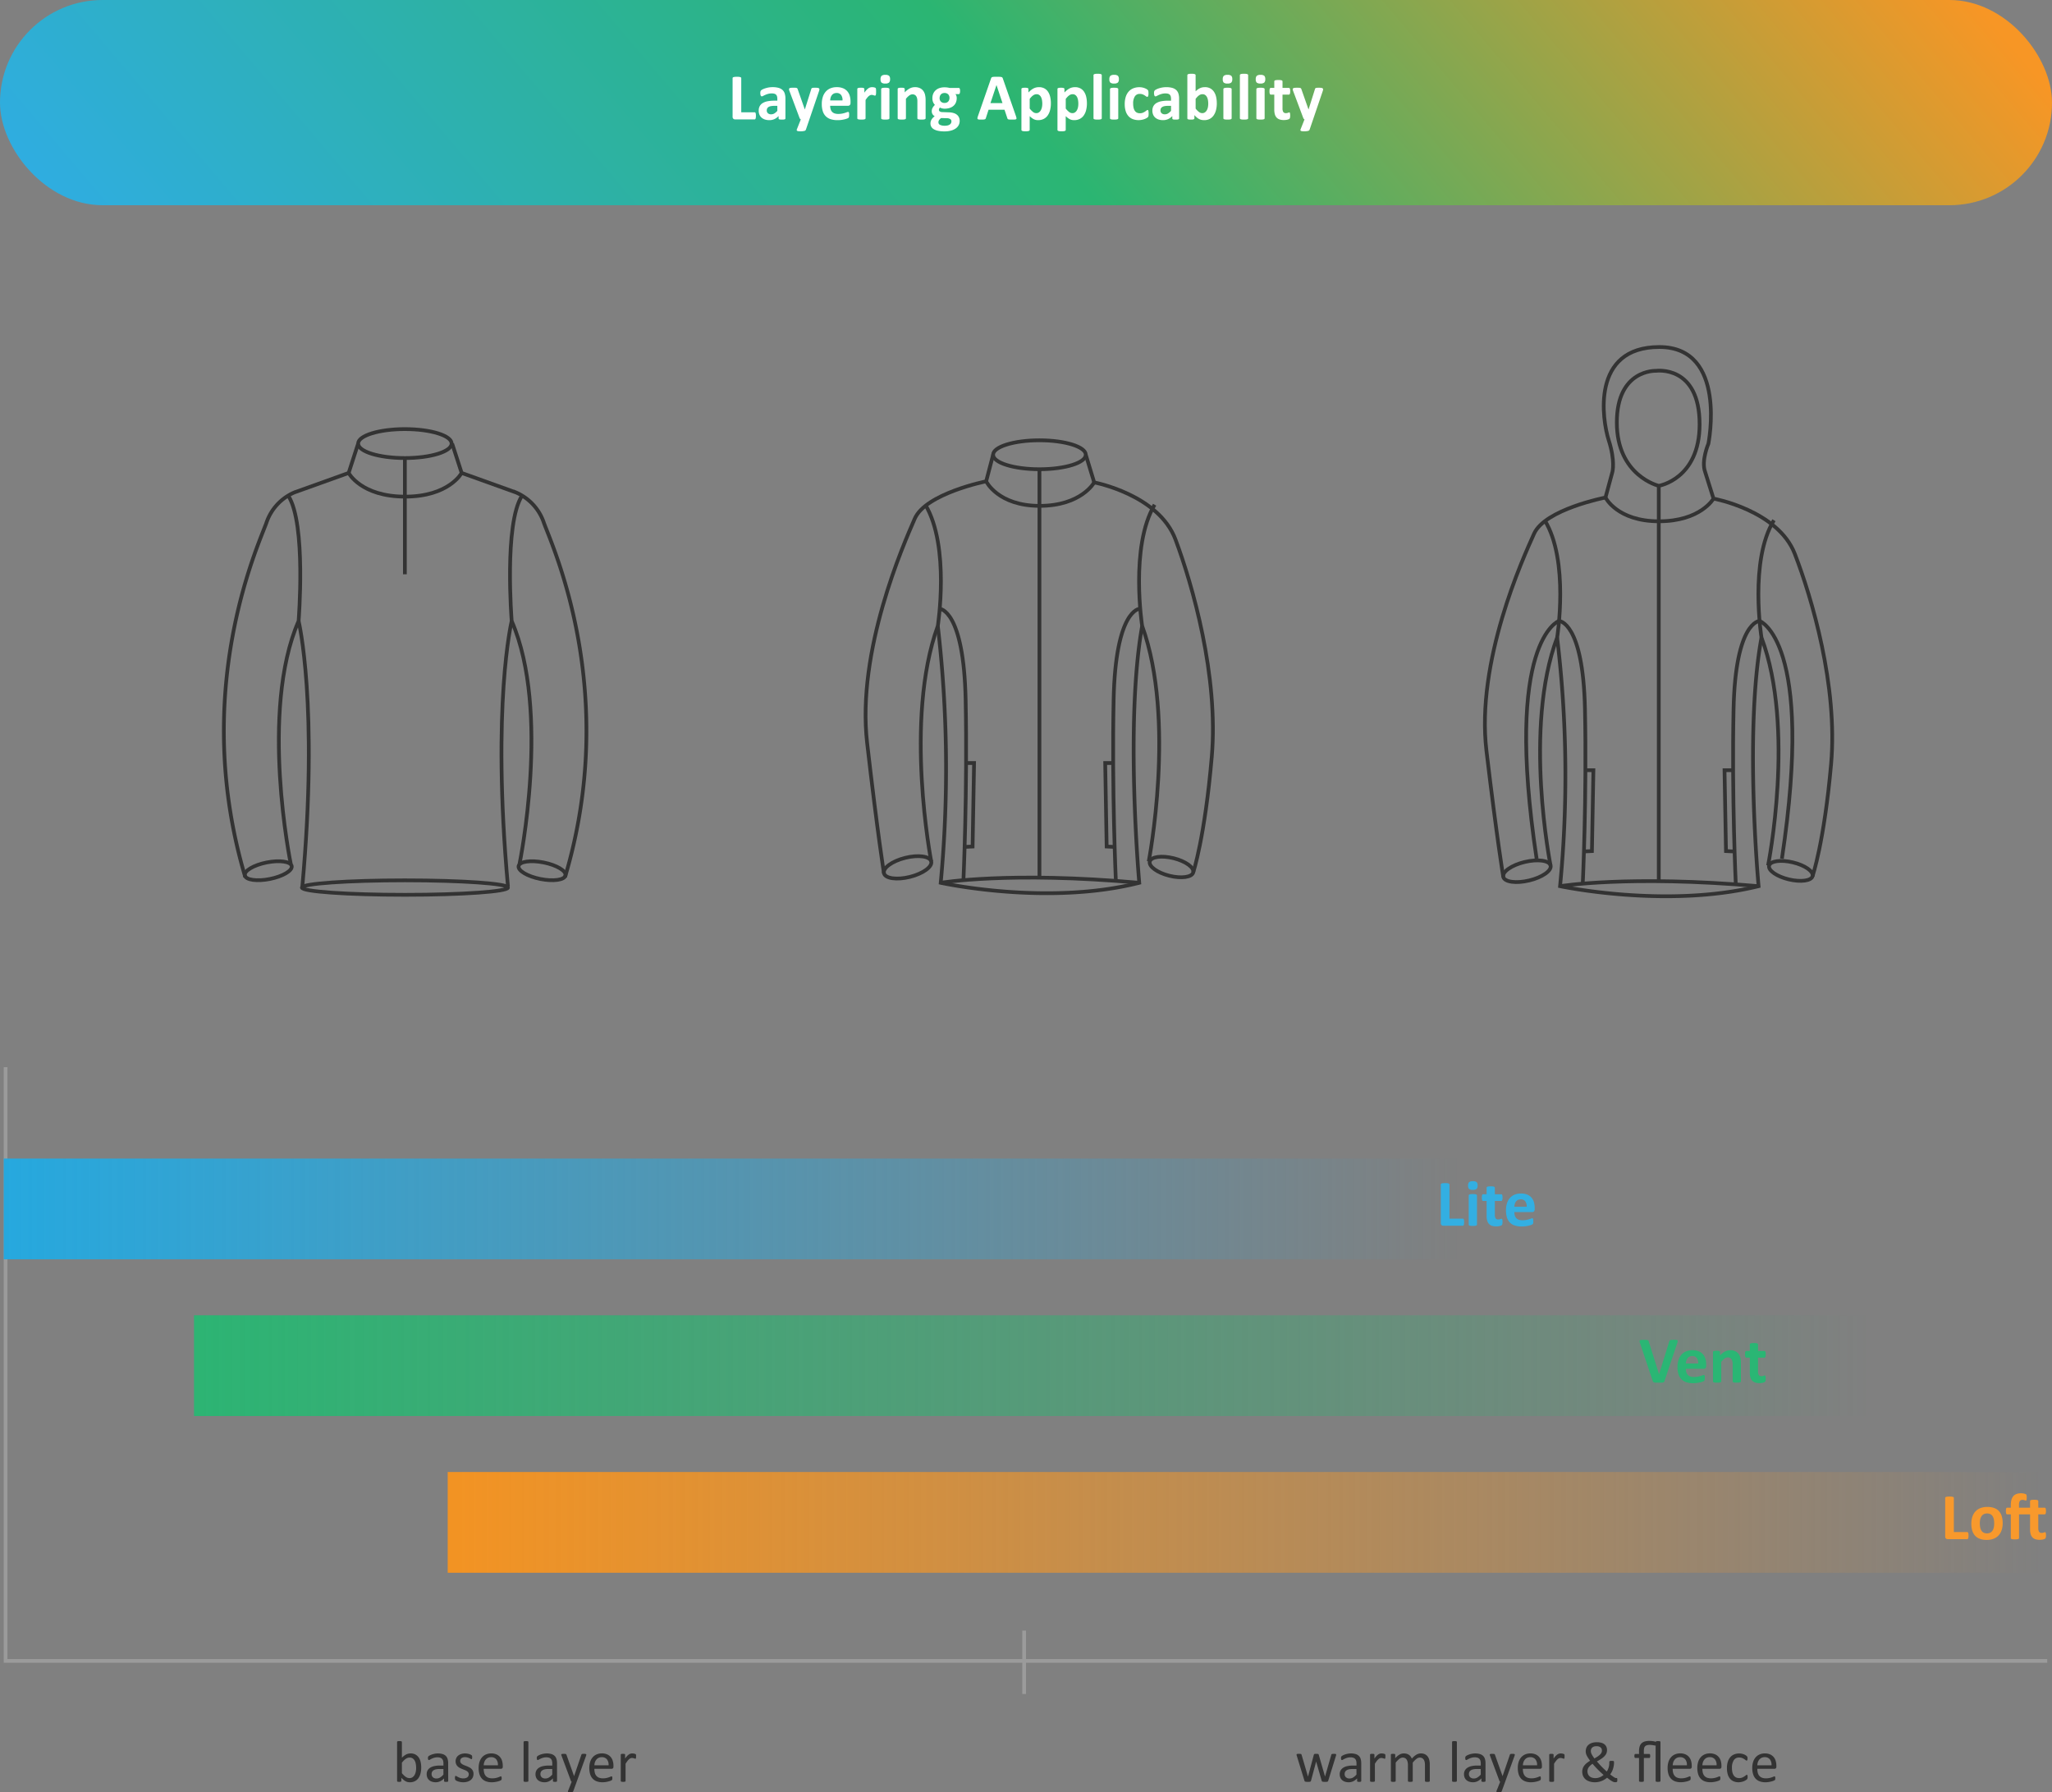 <svg xmlns="http://www.w3.org/2000/svg" xmlns:xlink="http://www.w3.org/1999/xlink" width="550" height="480.344" viewBox="0 0 550 480.344">
  <rect x="0" y="0" width="550" height="480.344" fill="#808080" stroke="none"/>
  <defs>
    <linearGradient id="linear-gradient" x1="-0.01" y1="0.585" x2="1" y2="0.5" gradientUnits="objectBoundingBox">
      <stop offset="0" stop-color="#2fade2"/>
      <stop offset="0.502" stop-color="#2bb572"/>
      <stop offset="1" stop-color="#f79625"/>
    </linearGradient>
    <linearGradient id="linear-gradient-2" y1="0.5" x2="1" y2="0.5" gradientUnits="objectBoundingBox">
      <stop offset="0" stop-color="#26a8de"/>
      <stop offset="1" stop-color="#2cabe2" stop-opacity="0"/>
    </linearGradient>
    <linearGradient id="linear-gradient-3" y1="0.5" x2="1" y2="0.5" gradientUnits="objectBoundingBox">
      <stop offset="0" stop-color="#2cb473"/>
      <stop offset="1" stop-color="#2ab571" stop-opacity="0"/>
    </linearGradient>
    <linearGradient id="linear-gradient-4" y1="0.5" x2="1" y2="0.5" gradientUnits="objectBoundingBox">
      <stop offset="0" stop-color="#f29323"/>
      <stop offset="1" stop-color="#f79c2e" stop-opacity="0"/>
    </linearGradient>
  </defs>
  <g id="Group_11080" data-name="Group 11080" transform="translate(-6838 14828)">
    <rect id="Rectangle_7480" data-name="Rectangle 7480" width="550" height="55" rx="27.5" transform="translate(6838 -14828)" fill="url(#linear-gradient)"/>
    <path id="Path_26853" data-name="Path 26853" d="M-72.365-.967a3.758,3.758,0,0,1-.022.444,1.342,1.342,0,0,1-.066.3.386.386,0,0,1-.11.171A.239.239,0,0,1-72.716,0h-5.212a.719.719,0,0,1-.488-.171.7.7,0,0,1-.2-.558V-11.057a.244.244,0,0,1,.057-.158.4.4,0,0,1,.189-.114,1.851,1.851,0,0,1,.356-.07,4.909,4.909,0,0,1,.558-.026,4.886,4.886,0,0,1,.563.026,1.844,1.844,0,0,1,.352.07.4.4,0,0,1,.189.114.244.244,0,0,1,.057.158v9.149h3.577a.253.253,0,0,1,.154.048.352.352,0,0,1,.11.158,1.186,1.186,0,0,1,.066.29A3.758,3.758,0,0,1-72.365-.967Zm7.91.694a.234.234,0,0,1-.088.193.6.6,0,0,1-.277.1,3.752,3.752,0,0,1-.558.031,3.808,3.808,0,0,1-.576-.031.5.5,0,0,1-.255-.1.253.253,0,0,1-.075-.193V-.9a3.564,3.564,0,0,1-1.1.809A3.2,3.2,0,0,1-68.761.2,3.848,3.848,0,0,1-69.908.04a2.583,2.583,0,0,1-.905-.483,2.175,2.175,0,0,1-.593-.8,2.706,2.706,0,0,1-.211-1.107,2.507,2.507,0,0,1,.268-1.191,2.18,2.18,0,0,1,.8-.835,3.982,3.982,0,0,1,1.323-.488,9.452,9.452,0,0,1,1.837-.158h.765v-.475a2.494,2.494,0,0,0-.075-.646,1.077,1.077,0,0,0-.246-.461,1.016,1.016,0,0,0-.457-.272,2.438,2.438,0,0,0-.708-.088,3.637,3.637,0,0,0-.989.123,5.67,5.67,0,0,0-.769.272q-.334.149-.558.272a.816.816,0,0,1-.365.123.262.262,0,0,1-.171-.062.449.449,0,0,1-.123-.176,1.215,1.215,0,0,1-.075-.281,2.376,2.376,0,0,1-.026-.369,1.674,1.674,0,0,1,.044-.431.663.663,0,0,1,.167-.286,1.643,1.643,0,0,1,.431-.281,5.059,5.059,0,0,1,.721-.286,6.664,6.664,0,0,1,.9-.215,5.955,5.955,0,0,1,1.006-.083,6.01,6.01,0,0,1,1.578.18,2.66,2.66,0,0,1,1.077.554,2.152,2.152,0,0,1,.615.962,4.5,4.5,0,0,1,.193,1.4ZM-66.625-3.63h-.844a4.534,4.534,0,0,0-.914.079A1.753,1.753,0,0,0-69-3.313a.978.978,0,0,0-.347.382,1.154,1.154,0,0,0-.11.514.988.988,0,0,0,.312.773,1.247,1.247,0,0,0,.866.281,1.621,1.621,0,0,0,.857-.237,3.554,3.554,0,0,0,.8-.694ZM-58.03,0l-.949,2.777a.572.572,0,0,1-.431.316,4.129,4.129,0,0,1-1.028.1A4.075,4.075,0,0,1-61,3.16a.786.786,0,0,1-.316-.1.231.231,0,0,1-.114-.176.566.566,0,0,1,.053-.255L-60.333,0a.6.6,0,0,1-.207-.163A.758.758,0,0,1-60.675-.4l-2.7-7.207a1.489,1.489,0,0,1-.114-.47.321.321,0,0,1,.105-.255.693.693,0,0,1,.356-.127,4.983,4.983,0,0,1,.664-.035q.378,0,.6.013a1.058,1.058,0,0,1,.343.066.372.372,0,0,1,.185.163,1.638,1.638,0,0,1,.123.312l1.846,5.247h.026l1.688-5.353a.6.6,0,0,1,.136-.3.572.572,0,0,1,.277-.11,4.379,4.379,0,0,1,.677-.035,4.65,4.65,0,0,1,.628.035.751.751,0,0,1,.369.132.317.317,0,0,1,.119.259,1.282,1.282,0,0,1-.07.382Zm11.021-4.447a.853.853,0,0,1-.18.6.645.645,0,0,1-.5.193h-4.772a3.258,3.258,0,0,0,.119.91,1.735,1.735,0,0,0,.378.694,1.646,1.646,0,0,0,.668.435,2.861,2.861,0,0,0,.98.149,5.514,5.514,0,0,0,1.02-.083,6.761,6.761,0,0,0,.76-.185q.321-.1.532-.185A.987.987,0,0,1-47.659-2a.258.258,0,0,1,.132.031.229.229,0,0,1,.088.11.735.735,0,0,1,.048.224q.013.145.013.365,0,.193-.009.33a2.072,2.072,0,0,1-.026.233.558.558,0,0,1-.053.163.61.61,0,0,1-.092.127,1.068,1.068,0,0,1-.312.167,4.939,4.939,0,0,1-.65.207,8.9,8.9,0,0,1-.905.176A7.524,7.524,0,0,1-50.515.2a5.77,5.77,0,0,1-1.833-.264,3.263,3.263,0,0,1-1.314-.8,3.327,3.327,0,0,1-.787-1.354,6.356,6.356,0,0,1-.259-1.916,6.09,6.09,0,0,1,.272-1.885,3.953,3.953,0,0,1,.791-1.424,3.4,3.4,0,0,1,1.261-.892,4.339,4.339,0,0,1,1.674-.308,4.384,4.384,0,0,1,1.683.29,3.036,3.036,0,0,1,1.147.8,3.244,3.244,0,0,1,.659,1.217A5.3,5.3,0,0,1-47.008-4.8Zm-2.145-.633a2.274,2.274,0,0,0-.374-1.463,1.445,1.445,0,0,0-1.235-.532,1.6,1.6,0,0,0-.734.158,1.5,1.5,0,0,0-.519.426,1.944,1.944,0,0,0-.316.633,3.152,3.152,0,0,0-.127.778Zm9-2.329q0,.316-.018.519a1.6,1.6,0,0,1-.053.316.31.31,0,0,1-.092.158.231.231,0,0,1-.145.044.485.485,0,0,1-.158-.031l-.2-.066q-.11-.035-.242-.066a1.277,1.277,0,0,0-.29-.031.977.977,0,0,0-.369.075,1.557,1.557,0,0,0-.382.233,2.839,2.839,0,0,0-.413.422,6.864,6.864,0,0,0-.461.65V-.3a.239.239,0,0,1-.053.154.388.388,0,0,1-.18.11,1.568,1.568,0,0,1-.338.066,5.349,5.349,0,0,1-.536.022,5.349,5.349,0,0,1-.536-.022,1.568,1.568,0,0,1-.338-.066.388.388,0,0,1-.18-.11A.239.239,0,0,1-45.189-.3v-7.84a.271.271,0,0,1,.044-.154.322.322,0,0,1,.158-.11,1.262,1.262,0,0,1,.294-.066,3.85,3.85,0,0,1,.453-.022,4.063,4.063,0,0,1,.466.022,1.056,1.056,0,0,1,.286.066.322.322,0,0,1,.145.11.271.271,0,0,1,.044.154v.976a6.254,6.254,0,0,1,.58-.725,3.28,3.28,0,0,1,.519-.453,1.632,1.632,0,0,1,.492-.233,1.9,1.9,0,0,1,.492-.066q.114,0,.246.013a2.388,2.388,0,0,1,.272.044,1.8,1.8,0,0,1,.246.07.487.487,0,0,1,.154.083.273.273,0,0,1,.07.1.762.762,0,0,1,.04.145,2.153,2.153,0,0,1,.026.277Q-40.153-7.726-40.153-7.409ZM-36.576-.3a.239.239,0,0,1-.053.154.388.388,0,0,1-.18.11,1.568,1.568,0,0,1-.338.066,5.349,5.349,0,0,1-.536.022,5.349,5.349,0,0,1-.536-.022,1.568,1.568,0,0,1-.338-.066.388.388,0,0,1-.18-.11A.239.239,0,0,1-38.791-.3V-8.121a.239.239,0,0,1,.053-.154.415.415,0,0,1,.18-.114,1.508,1.508,0,0,1,.338-.075,4.464,4.464,0,0,1,.536-.026,4.464,4.464,0,0,1,.536.026,1.508,1.508,0,0,1,.338.075.415.415,0,0,1,.18.114.239.239,0,0,1,.053.154Zm.167-10.494a1.24,1.24,0,0,1-.272.923,1.5,1.5,0,0,1-1.011.255A1.5,1.5,0,0,1-38.7-9.861a1.2,1.2,0,0,1-.259-.888,1.27,1.27,0,0,1,.268-.927,1.48,1.48,0,0,1,1.015-.259,1.482,1.482,0,0,1,1,.25A1.206,1.206,0,0,1-36.409-10.793ZM-26.881-.3a.239.239,0,0,1-.053.154.386.386,0,0,1-.176.11,1.5,1.5,0,0,1-.338.066q-.215.022-.532.022t-.541-.022a1.5,1.5,0,0,1-.338-.066.386.386,0,0,1-.176-.11A.239.239,0,0,1-29.087-.3V-4.772a3.773,3.773,0,0,0-.083-.9,1.767,1.767,0,0,0-.242-.558,1.077,1.077,0,0,0-.409-.36,1.273,1.273,0,0,0-.584-.127,1.465,1.465,0,0,0-.853.308,4.6,4.6,0,0,0-.9.9V-.3a.239.239,0,0,1-.053.154.388.388,0,0,1-.18.11,1.568,1.568,0,0,1-.338.066,5.349,5.349,0,0,1-.536.022A5.349,5.349,0,0,1-33.8.031a1.568,1.568,0,0,1-.338-.066.388.388,0,0,1-.18-.11A.239.239,0,0,1-34.37-.3v-7.84a.271.271,0,0,1,.044-.154.322.322,0,0,1,.158-.11,1.262,1.262,0,0,1,.294-.066,3.85,3.85,0,0,1,.453-.022,4.063,4.063,0,0,1,.466.022,1.056,1.056,0,0,1,.286.066.322.322,0,0,1,.145.11.271.271,0,0,1,.044.154v.905a4.978,4.978,0,0,1,1.323-1.055,2.987,2.987,0,0,1,1.4-.352,3.1,3.1,0,0,1,1.349.264,2.361,2.361,0,0,1,.888.716A2.908,2.908,0,0,1-27.031-6.6a6.175,6.175,0,0,1,.149,1.459Zm9.237-7.295a1.521,1.521,0,0,1-.1.624q-.1.2-.237.2H-18.9a1.253,1.253,0,0,1,.277.479,1.866,1.866,0,0,1,.083.558,3.058,3.058,0,0,1-.229,1.217,2.419,2.419,0,0,1-.655.9,2.891,2.891,0,0,1-1.028.554,4.463,4.463,0,0,1-1.34.189,2.761,2.761,0,0,1-.721-.092,1.823,1.823,0,0,1-.527-.215,1.279,1.279,0,0,0-.189.272.741.741,0,0,0-.083.352.5.5,0,0,0,.224.417,1.143,1.143,0,0,0,.628.18l1.907.07a4.63,4.63,0,0,1,1.191.189,2.549,2.549,0,0,1,.879.457,1.974,1.974,0,0,1,.545.708A2.237,2.237,0,0,1-17.75.4,2.431,2.431,0,0,1-18,1.5a2.48,2.48,0,0,1-.765.892,3.954,3.954,0,0,1-1.279.6,6.574,6.574,0,0,1-1.8.22,7.951,7.951,0,0,1-1.709-.158,3.75,3.75,0,0,1-1.16-.439,1.782,1.782,0,0,1-.659-.672,1.807,1.807,0,0,1-.207-.857,2.022,2.022,0,0,1,.075-.554,2.082,2.082,0,0,1,.22-.505,2.6,2.6,0,0,1,.356-.461,3.837,3.837,0,0,1,.483-.422,1.47,1.47,0,0,1-.584-.549,1.46,1.46,0,0,1-.207-.76A1.909,1.909,0,0,1-25-3.116a3.014,3.014,0,0,1,.615-.769,2.327,2.327,0,0,1-.492-.738A2.729,2.729,0,0,1-25.062-5.7a2.973,2.973,0,0,1,.242-1.226,2.594,2.594,0,0,1,.672-.914,2.975,2.975,0,0,1,1.028-.571A4.178,4.178,0,0,1-21.8-8.6a5.493,5.493,0,0,1,.708.044,4.683,4.683,0,0,1,.628.123h2.487q.149,0,.242.193A1.638,1.638,0,0,1-17.644-7.594Zm-2.839,1.854a1.331,1.331,0,0,0-.352-.984,1.343,1.343,0,0,0-.993-.352,1.39,1.39,0,0,0-.571.11,1.147,1.147,0,0,0-.409.3,1.236,1.236,0,0,0-.242.439,1.726,1.726,0,0,0-.079.523,1.268,1.268,0,0,0,.352.945,1.328,1.328,0,0,0,.976.347,1.465,1.465,0,0,0,.58-.105,1.127,1.127,0,0,0,.409-.29,1.26,1.26,0,0,0,.246-.426A1.537,1.537,0,0,0-20.483-5.739Zm.519,6.258a.685.685,0,0,0-.316-.606,1.651,1.651,0,0,0-.87-.229L-22.724-.36a2.3,2.3,0,0,0-.365.321,1.961,1.961,0,0,0-.22.294.872.872,0,0,0-.11.272A1.386,1.386,0,0,0-23.445.8.721.721,0,0,0-23,1.468a2.786,2.786,0,0,0,1.252.229,3.023,3.023,0,0,0,.844-.1,1.627,1.627,0,0,0,.554-.268.96.96,0,0,0,.3-.374A1.1,1.1,0,0,0-19.964.519ZM-2.659-.861a3.067,3.067,0,0,1,.132.5.3.3,0,0,1-.07.277A.572.572,0,0,1-2.94.031q-.246.022-.677.022-.448,0-.7-.013A1.727,1.727,0,0,1-4.7-.013a.348.348,0,0,1-.185-.11A.6.6,0,0,1-4.97-.308l-.765-2.285h-4.271l-.721,2.224a.709.709,0,0,1-.092.207A.377.377,0,0,1-11-.031a1.345,1.345,0,0,1-.36.066q-.233.018-.611.018a5.85,5.85,0,0,1-.633-.026A.483.483,0,0,1-12.924-.1a.343.343,0,0,1-.062-.286,2.864,2.864,0,0,1,.132-.492l3.507-10.09a.884.884,0,0,1,.123-.242A.436.436,0,0,1-9-11.351a1.769,1.769,0,0,1,.426-.062q.272-.013.721-.013.519,0,.826.013a2.2,2.2,0,0,1,.479.062.456.456,0,0,1,.246.145.85.85,0,0,1,.127.264ZM-7.879-9.2h-.009L-9.5-4.368h3.226ZM6.693-4.333a7.313,7.313,0,0,1-.224,1.885A4.253,4.253,0,0,1,5.814-1.02a2.9,2.9,0,0,1-1.072.905A3.276,3.276,0,0,1,3.274.2,2.8,2.8,0,0,1,2.646.136a2.419,2.419,0,0,1-.554-.2A3.431,3.431,0,0,1,1.56-.4a6.29,6.29,0,0,1-.545-.475V2.813a.257.257,0,0,1-.053.158.394.394,0,0,1-.18.119,1.508,1.508,0,0,1-.338.075,4.464,4.464,0,0,1-.536.026,4.464,4.464,0,0,1-.536-.026,1.508,1.508,0,0,1-.338-.075.394.394,0,0,1-.18-.119A.257.257,0,0,1-1.2,2.813V-8.139a.271.271,0,0,1,.044-.154A.321.321,0,0,1-1-8.4a1.186,1.186,0,0,1,.29-.066A3.85,3.85,0,0,1-.259-8.49a3.758,3.758,0,0,1,.444.022,1.186,1.186,0,0,1,.29.066.321.321,0,0,1,.154.11.271.271,0,0,1,.044.154v.923a7.963,7.963,0,0,1,.672-.62,4.067,4.067,0,0,1,.672-.448,3.054,3.054,0,0,1,.708-.268A3.312,3.312,0,0,1,3.5-8.64,2.971,2.971,0,0,1,4.97-8.3a2.776,2.776,0,0,1,.989.927A4.175,4.175,0,0,1,6.517-6,7.6,7.6,0,0,1,6.693-4.333Zm-2.3.158a6.016,6.016,0,0,0-.075-.962,2.845,2.845,0,0,0-.255-.822,1.564,1.564,0,0,0-.475-.576,1.21,1.21,0,0,0-.734-.215,1.479,1.479,0,0,0-.435.066,1.689,1.689,0,0,0-.439.215,3.075,3.075,0,0,0-.461.387,5.521,5.521,0,0,0-.5.589v2.584A5.166,5.166,0,0,0,1.9-2a1.434,1.434,0,0,0,.879.321,1.217,1.217,0,0,0,.734-.22,1.7,1.7,0,0,0,.5-.576,2.9,2.9,0,0,0,.286-.8A4.435,4.435,0,0,0,4.39-4.175Zm11.962-.158a7.313,7.313,0,0,1-.224,1.885,4.253,4.253,0,0,1-.655,1.428A2.9,2.9,0,0,1,14.4-.114,3.276,3.276,0,0,1,12.933.2,2.8,2.8,0,0,1,12.3.136a2.419,2.419,0,0,1-.554-.2A3.431,3.431,0,0,1,11.219-.4a6.29,6.29,0,0,1-.545-.475V2.813a.257.257,0,0,1-.053.158.394.394,0,0,1-.18.119,1.508,1.508,0,0,1-.338.075,4.464,4.464,0,0,1-.536.026,4.464,4.464,0,0,1-.536-.026,1.508,1.508,0,0,1-.338-.075.394.394,0,0,1-.18-.119.257.257,0,0,1-.053-.158V-8.139A.271.271,0,0,1,8.5-8.292a.321.321,0,0,1,.154-.11,1.186,1.186,0,0,1,.29-.066A3.85,3.85,0,0,1,9.4-8.49a3.758,3.758,0,0,1,.444.022,1.186,1.186,0,0,1,.29.066.321.321,0,0,1,.154.11.271.271,0,0,1,.044.154v.923A7.963,7.963,0,0,1,11-7.835a4.067,4.067,0,0,1,.672-.448,3.054,3.054,0,0,1,.708-.268,3.312,3.312,0,0,1,.778-.088,2.971,2.971,0,0,1,1.468.338,2.776,2.776,0,0,1,.989.927A4.175,4.175,0,0,1,16.176-6,7.6,7.6,0,0,1,16.352-4.333Zm-2.3.158a6.016,6.016,0,0,0-.075-.962,2.845,2.845,0,0,0-.255-.822,1.564,1.564,0,0,0-.475-.576,1.21,1.21,0,0,0-.734-.215,1.479,1.479,0,0,0-.435.066,1.689,1.689,0,0,0-.439.215,3.075,3.075,0,0,0-.461.387,5.521,5.521,0,0,0-.5.589v2.584a5.166,5.166,0,0,0,.888.91,1.434,1.434,0,0,0,.879.321,1.217,1.217,0,0,0,.734-.22,1.7,1.7,0,0,0,.5-.576,2.9,2.9,0,0,0,.286-.8A4.435,4.435,0,0,0,14.049-4.175ZM20.333-.3a.239.239,0,0,1-.053.154.388.388,0,0,1-.18.11,1.568,1.568,0,0,1-.338.066,5.349,5.349,0,0,1-.536.022A5.349,5.349,0,0,1,18.69.031a1.568,1.568,0,0,1-.338-.066.388.388,0,0,1-.18-.11A.239.239,0,0,1,18.119-.3V-11.856a.257.257,0,0,1,.053-.158.394.394,0,0,1,.18-.119,1.508,1.508,0,0,1,.338-.075,4.464,4.464,0,0,1,.536-.026,4.464,4.464,0,0,1,.536.026,1.508,1.508,0,0,1,.338.075.394.394,0,0,1,.18.119.257.257,0,0,1,.053.158Zm4.421,0a.239.239,0,0,1-.053.154.388.388,0,0,1-.18.11,1.568,1.568,0,0,1-.338.066,5.349,5.349,0,0,1-.536.022,5.349,5.349,0,0,1-.536-.022,1.568,1.568,0,0,1-.338-.066.388.388,0,0,1-.18-.11A.239.239,0,0,1,22.54-.3V-8.121a.239.239,0,0,1,.053-.154.415.415,0,0,1,.18-.114,1.508,1.508,0,0,1,.338-.075,4.464,4.464,0,0,1,.536-.026,4.464,4.464,0,0,1,.536.026,1.508,1.508,0,0,1,.338.075.415.415,0,0,1,.18.114.239.239,0,0,1,.053.154Zm.167-10.494a1.24,1.24,0,0,1-.272.923,1.5,1.5,0,0,1-1.011.255,1.5,1.5,0,0,1-1.006-.246,1.2,1.2,0,0,1-.259-.888,1.27,1.27,0,0,1,.268-.927,1.48,1.48,0,0,1,1.015-.259,1.482,1.482,0,0,1,1,.25A1.206,1.206,0,0,1,24.921-10.793Zm7.972,9.246q0,.229-.013.382a2.235,2.235,0,0,1-.035.259.8.8,0,0,1-.053.171.636.636,0,0,1-.136.167,1.934,1.934,0,0,1-.36.246,3.557,3.557,0,0,1-.58.259,4.7,4.7,0,0,1-.708.185,4.341,4.341,0,0,1-.787.07,4.27,4.27,0,0,1-1.6-.281,3.01,3.01,0,0,1-1.173-.831,3.652,3.652,0,0,1-.716-1.34,6.2,6.2,0,0,1-.242-1.811A6.279,6.279,0,0,1,26.78-6.1,3.89,3.89,0,0,1,27.6-7.523a3.278,3.278,0,0,1,1.248-.835,4.44,4.44,0,0,1,1.582-.272,3.849,3.849,0,0,1,.69.062,3.992,3.992,0,0,1,.633.167,3.393,3.393,0,0,1,.527.237,1.612,1.612,0,0,1,.33.229.92.92,0,0,1,.136.163.554.554,0,0,1,.062.171,2.235,2.235,0,0,1,.035.259q.013.154.013.374a2.029,2.029,0,0,1-.088.716q-.088.207-.229.207a.542.542,0,0,1-.316-.123q-.167-.123-.4-.272a2.95,2.95,0,0,0-.545-.272,2.085,2.085,0,0,0-.756-.123,1.5,1.5,0,0,0-1.318.664,3.431,3.431,0,0,0-.457,1.947,4.882,4.882,0,0,0,.114,1.116,2.377,2.377,0,0,0,.338.809,1.426,1.426,0,0,0,.563.488,1.8,1.8,0,0,0,.787.163,2.054,2.054,0,0,0,.787-.136,3.2,3.2,0,0,0,.576-.3q.246-.167.413-.3a.489.489,0,0,1,.281-.136.2.2,0,0,1,.132.044.311.311,0,0,1,.083.163,2,2,0,0,1,.048.3Q32.893-1.837,32.893-1.547ZM41.067-.272a.234.234,0,0,1-.088.193.6.6,0,0,1-.277.1,3.752,3.752,0,0,1-.558.031,3.808,3.808,0,0,1-.576-.031.5.5,0,0,1-.255-.1.253.253,0,0,1-.075-.193V-.9a3.564,3.564,0,0,1-1.1.809A3.2,3.2,0,0,1,36.76.2,3.848,3.848,0,0,1,35.613.04a2.583,2.583,0,0,1-.905-.483,2.175,2.175,0,0,1-.593-.8A2.706,2.706,0,0,1,33.9-2.347a2.507,2.507,0,0,1,.268-1.191,2.18,2.18,0,0,1,.8-.835,3.982,3.982,0,0,1,1.323-.488,9.452,9.452,0,0,1,1.837-.158H38.9v-.475a2.494,2.494,0,0,0-.075-.646,1.077,1.077,0,0,0-.246-.461,1.016,1.016,0,0,0-.457-.272,2.438,2.438,0,0,0-.708-.088,3.637,3.637,0,0,0-.989.123,5.67,5.67,0,0,0-.769.272q-.334.149-.558.272a.816.816,0,0,1-.365.123.262.262,0,0,1-.171-.062.449.449,0,0,1-.123-.176,1.215,1.215,0,0,1-.075-.281,2.376,2.376,0,0,1-.026-.369,1.674,1.674,0,0,1,.044-.431.663.663,0,0,1,.167-.286,1.643,1.643,0,0,1,.431-.281,5.059,5.059,0,0,1,.721-.286,6.664,6.664,0,0,1,.9-.215A5.955,5.955,0,0,1,37.6-8.64a6.01,6.01,0,0,1,1.578.18,2.66,2.66,0,0,1,1.077.554,2.152,2.152,0,0,1,.615.962,4.5,4.5,0,0,1,.193,1.4ZM38.9-3.63h-.844a4.534,4.534,0,0,0-.914.079,1.753,1.753,0,0,0-.615.237.978.978,0,0,0-.347.382,1.154,1.154,0,0,0-.11.514.988.988,0,0,0,.312.773,1.247,1.247,0,0,0,.866.281A1.621,1.621,0,0,0,38.1-1.6a3.554,3.554,0,0,0,.8-.694Zm12.27-.694a7.13,7.13,0,0,1-.229,1.881,4.319,4.319,0,0,1-.659,1.424,2.934,2.934,0,0,1-1.059.905A3.132,3.132,0,0,1,47.791.2a3.464,3.464,0,0,1-.738-.075A2.517,2.517,0,0,1,46.4-.114a3.6,3.6,0,0,1-.615-.422,5.81,5.81,0,0,1-.62-.615V-.3a.267.267,0,0,1-.048.163.352.352,0,0,1-.158.11,1.092,1.092,0,0,1-.294.062q-.185.018-.448.018T43.761.035a1.081,1.081,0,0,1-.29-.062.321.321,0,0,1-.154-.11A.287.287,0,0,1,43.273-.3V-11.856a.257.257,0,0,1,.053-.158.394.394,0,0,1,.18-.119,1.508,1.508,0,0,1,.338-.075,4.464,4.464,0,0,1,.536-.026,4.464,4.464,0,0,1,.536.026,1.508,1.508,0,0,1,.338.075.394.394,0,0,1,.18.119.257.257,0,0,1,.053.158v4.333a4.616,4.616,0,0,1,.6-.51,3.7,3.7,0,0,1,.6-.347,2.739,2.739,0,0,1,.615-.2,3.5,3.5,0,0,1,.668-.062,2.928,2.928,0,0,1,1.477.347,2.853,2.853,0,0,1,.989.936,4.174,4.174,0,0,1,.558,1.375A7.579,7.579,0,0,1,51.166-4.324Zm-2.294.158a6.1,6.1,0,0,0-.075-.967,2.761,2.761,0,0,0-.259-.826,1.6,1.6,0,0,0-.479-.576,1.225,1.225,0,0,0-.743-.215,1.53,1.53,0,0,0-.431.062,1.6,1.6,0,0,0-.435.211,3.075,3.075,0,0,0-.461.387,5.521,5.521,0,0,0-.5.589v2.6a4.708,4.708,0,0,0,.892.91,1.489,1.489,0,0,0,.892.312A1.2,1.2,0,0,0,48-1.9a1.78,1.78,0,0,0,.5-.571,2.667,2.667,0,0,0,.286-.8A4.649,4.649,0,0,0,48.872-4.166ZM55.147-.3a.239.239,0,0,1-.053.154.388.388,0,0,1-.18.11,1.568,1.568,0,0,1-.338.066,5.349,5.349,0,0,1-.536.022A5.349,5.349,0,0,1,53.5.031a1.568,1.568,0,0,1-.338-.066.388.388,0,0,1-.18-.11A.239.239,0,0,1,52.932-.3V-8.121a.239.239,0,0,1,.053-.154.415.415,0,0,1,.18-.114,1.508,1.508,0,0,1,.338-.075,4.464,4.464,0,0,1,.536-.026,4.464,4.464,0,0,1,.536.026,1.508,1.508,0,0,1,.338.075.415.415,0,0,1,.18.114.239.239,0,0,1,.053.154Zm.167-10.494a1.24,1.24,0,0,1-.272.923,1.5,1.5,0,0,1-1.011.255,1.5,1.5,0,0,1-1.006-.246,1.2,1.2,0,0,1-.259-.888,1.27,1.27,0,0,1,.268-.927,1.48,1.48,0,0,1,1.015-.259,1.482,1.482,0,0,1,1,.25A1.206,1.206,0,0,1,55.314-10.793ZM59.568-.3a.239.239,0,0,1-.053.154.388.388,0,0,1-.18.11A1.568,1.568,0,0,1,59,.031a5.349,5.349,0,0,1-.536.022,5.349,5.349,0,0,1-.536-.022,1.568,1.568,0,0,1-.338-.066.388.388,0,0,1-.18-.11A.239.239,0,0,1,57.353-.3V-11.856a.257.257,0,0,1,.053-.158.394.394,0,0,1,.18-.119,1.508,1.508,0,0,1,.338-.075,4.464,4.464,0,0,1,.536-.026,4.464,4.464,0,0,1,.536.026,1.508,1.508,0,0,1,.338.075.394.394,0,0,1,.18.119.257.257,0,0,1,.053.158Zm4.421,0a.239.239,0,0,1-.053.154.388.388,0,0,1-.18.11,1.568,1.568,0,0,1-.338.066,5.349,5.349,0,0,1-.536.022,5.349,5.349,0,0,1-.536-.022,1.568,1.568,0,0,1-.338-.066.388.388,0,0,1-.18-.11A.239.239,0,0,1,61.774-.3V-8.121a.239.239,0,0,1,.053-.154.415.415,0,0,1,.18-.114,1.508,1.508,0,0,1,.338-.075,4.464,4.464,0,0,1,.536-.026,4.464,4.464,0,0,1,.536.026,1.508,1.508,0,0,1,.338.075.415.415,0,0,1,.18.114.239.239,0,0,1,.053.154Zm.167-10.494a1.24,1.24,0,0,1-.272.923,1.5,1.5,0,0,1-1.011.255,1.5,1.5,0,0,1-1.006-.246,1.2,1.2,0,0,1-.259-.888,1.27,1.27,0,0,1,.268-.927,1.48,1.48,0,0,1,1.015-.259,1.482,1.482,0,0,1,1,.25A1.206,1.206,0,0,1,64.156-10.793Zm6.68,9.721a2.767,2.767,0,0,1-.048.593.64.64,0,0,1-.127.29.7.7,0,0,1-.233.149,2.182,2.182,0,0,1-.36.114,3.76,3.76,0,0,1-.448.075,4.5,4.5,0,0,1-.488.026A3.506,3.506,0,0,1,67.988.009a1.9,1.9,0,0,1-.8-.514,2.141,2.141,0,0,1-.466-.875,4.61,4.61,0,0,1-.149-1.248V-6.645h-.94q-.167,0-.255-.207a1.925,1.925,0,0,1-.088-.69,3.554,3.554,0,0,1,.022-.431,1.037,1.037,0,0,1,.066-.277.322.322,0,0,1,.11-.145.271.271,0,0,1,.154-.044h.932v-1.749a.273.273,0,0,1,.048-.158.362.362,0,0,1,.176-.119,1.394,1.394,0,0,1,.343-.07q.215-.022.532-.022t.541.022a1.325,1.325,0,0,1,.338.07.394.394,0,0,1,.176.119.257.257,0,0,1,.053.158v1.749h1.705a.271.271,0,0,1,.154.044.322.322,0,0,1,.11.145,1.037,1.037,0,0,1,.066.277,3.554,3.554,0,0,1,.022.431,1.925,1.925,0,0,1-.088.69q-.088.207-.255.207H68.779v3.683a1.832,1.832,0,0,0,.2.962.784.784,0,0,0,.721.321,1.486,1.486,0,0,0,.316-.031,2.014,2.014,0,0,0,.25-.07q.11-.04.185-.07a.361.361,0,0,1,.136-.031.185.185,0,0,1,.1.031.207.207,0,0,1,.075.123,1.908,1.908,0,0,1,.048.25A3.037,3.037,0,0,1,70.835-1.072ZM76.979,0,76.03,2.777a.572.572,0,0,1-.431.316,4.129,4.129,0,0,1-1.028.1,4.075,4.075,0,0,1-.562-.031.786.786,0,0,1-.316-.1.231.231,0,0,1-.114-.176.566.566,0,0,1,.053-.255L74.676,0a.6.6,0,0,1-.207-.163A.758.758,0,0,1,74.333-.4L71.635-7.6a1.489,1.489,0,0,1-.114-.47.321.321,0,0,1,.105-.255.693.693,0,0,1,.356-.127,4.983,4.983,0,0,1,.664-.035q.378,0,.6.013a1.058,1.058,0,0,1,.343.066.372.372,0,0,1,.185.163,1.638,1.638,0,0,1,.123.312L75.74-2.689h.026l1.688-5.353a.6.6,0,0,1,.136-.3.572.572,0,0,1,.277-.11,4.379,4.379,0,0,1,.677-.035,4.65,4.65,0,0,1,.628.035.751.751,0,0,1,.369.132.317.317,0,0,1,.119.259,1.282,1.282,0,0,1-.07.382Z" transform="translate(7112.974 -14796)" fill="#fff"/>
    <path id="Path_25361" data-name="Path 25361" d="M-1738-14535.551v159.126h547.223" transform="translate(8577.5 -6.449)" fill="none" stroke="#9b9b9b" stroke-width="1"/>
    <rect id="Rectangle_7481" data-name="Rectangle 7481" width="391" height="27" transform="translate(6839 -14517.5)" fill="url(#linear-gradient-2)"/>
    <rect id="Rectangle_7482" data-name="Rectangle 7482" width="448" height="27" transform="translate(6890 -14475.5)" fill="url(#linear-gradient-3)"/>
    <rect id="Rectangle_7483" data-name="Rectangle 7483" width="430" height="27" transform="translate(6958 -14433.5)" fill="url(#linear-gradient-4)"/>
    <path id="Path_26852" data-name="Path 26852" d="M-6.069-.967a3.758,3.758,0,0,1-.022.444,1.342,1.342,0,0,1-.066.3.386.386,0,0,1-.11.171A.239.239,0,0,1-6.42,0h-5.212a.719.719,0,0,1-.488-.171.7.7,0,0,1-.2-.558V-11.057a.244.244,0,0,1,.057-.158.4.4,0,0,1,.189-.114,1.851,1.851,0,0,1,.356-.07,4.909,4.909,0,0,1,.558-.026,4.886,4.886,0,0,1,.563.026,1.844,1.844,0,0,1,.352.07.4.4,0,0,1,.189.114.244.244,0,0,1,.057.158v9.149H-6.42a.253.253,0,0,1,.154.048.352.352,0,0,1,.11.158,1.186,1.186,0,0,1,.066.29A3.758,3.758,0,0,1-6.069-.967ZM-2.624-.3a.239.239,0,0,1-.053.154.388.388,0,0,1-.18.11,1.568,1.568,0,0,1-.338.066,5.349,5.349,0,0,1-.536.022A5.349,5.349,0,0,1-4.267.031a1.568,1.568,0,0,1-.338-.066.388.388,0,0,1-.18-.11A.239.239,0,0,1-4.838-.3V-8.121a.239.239,0,0,1,.053-.154.415.415,0,0,1,.18-.114,1.508,1.508,0,0,1,.338-.075,4.464,4.464,0,0,1,.536-.026,4.464,4.464,0,0,1,.536.026,1.508,1.508,0,0,1,.338.075.415.415,0,0,1,.18.114.239.239,0,0,1,.053.154Zm.167-10.494a1.24,1.24,0,0,1-.272.923,1.5,1.5,0,0,1-1.011.255,1.5,1.5,0,0,1-1.006-.246,1.2,1.2,0,0,1-.259-.888,1.27,1.27,0,0,1,.268-.927,1.48,1.48,0,0,1,1.015-.259,1.482,1.482,0,0,1,1,.25A1.206,1.206,0,0,1-2.457-10.793Zm6.68,9.721a2.767,2.767,0,0,1-.048.593.64.64,0,0,1-.127.29.7.7,0,0,1-.233.149,2.182,2.182,0,0,1-.36.114,3.76,3.76,0,0,1-.448.075,4.5,4.5,0,0,1-.488.026A3.506,3.506,0,0,1,1.375.009a1.9,1.9,0,0,1-.8-.514A2.141,2.141,0,0,1,.11-1.38,4.61,4.61,0,0,1-.04-2.628V-6.645H-.98q-.167,0-.255-.207a1.925,1.925,0,0,1-.088-.69A3.554,3.554,0,0,1-1.3-7.972a1.037,1.037,0,0,1,.066-.277.322.322,0,0,1,.11-.145.271.271,0,0,1,.154-.044H-.04v-1.749a.273.273,0,0,1,.048-.158.362.362,0,0,1,.176-.119,1.394,1.394,0,0,1,.343-.07q.215-.022.532-.022t.541.022a1.325,1.325,0,0,1,.338.07.394.394,0,0,1,.176.119.257.257,0,0,1,.053.158v1.749H3.872a.271.271,0,0,1,.154.044.322.322,0,0,1,.11.145,1.037,1.037,0,0,1,.066.277,3.554,3.554,0,0,1,.022.431,1.925,1.925,0,0,1-.088.69q-.088.207-.255.207H2.167v3.683a1.832,1.832,0,0,0,.2.962.784.784,0,0,0,.721.321,1.486,1.486,0,0,0,.316-.031,2.014,2.014,0,0,0,.25-.07q.11-.04.185-.07a.361.361,0,0,1,.136-.031.185.185,0,0,1,.1.031.207.207,0,0,1,.075.123,1.908,1.908,0,0,1,.048.25A3.037,3.037,0,0,1,4.223-1.072Zm8.622-3.375a.853.853,0,0,1-.18.6.645.645,0,0,1-.5.193H7.4a3.258,3.258,0,0,0,.119.91,1.735,1.735,0,0,0,.378.694,1.646,1.646,0,0,0,.668.435,2.861,2.861,0,0,0,.98.149,5.514,5.514,0,0,0,1.02-.083,6.761,6.761,0,0,0,.76-.185q.321-.1.532-.185A.987.987,0,0,1,12.195-2a.258.258,0,0,1,.132.031.229.229,0,0,1,.088.11.735.735,0,0,1,.048.224q.013.145.013.365,0,.193-.009.33a2.072,2.072,0,0,1-.026.233.558.558,0,0,1-.053.163.61.61,0,0,1-.092.127,1.068,1.068,0,0,1-.312.167,4.939,4.939,0,0,1-.65.207,8.9,8.9,0,0,1-.905.176A7.524,7.524,0,0,1,9.338.2,5.77,5.77,0,0,1,7.506-.062a3.263,3.263,0,0,1-1.314-.8,3.327,3.327,0,0,1-.787-1.354,6.356,6.356,0,0,1-.259-1.916,6.09,6.09,0,0,1,.272-1.885A3.953,3.953,0,0,1,6.209-7.44a3.4,3.4,0,0,1,1.261-.892A4.339,4.339,0,0,1,9.145-8.64a4.384,4.384,0,0,1,1.683.29,3.036,3.036,0,0,1,1.147.8,3.244,3.244,0,0,1,.659,1.217A5.3,5.3,0,0,1,12.845-4.8ZM10.7-5.08a2.274,2.274,0,0,0-.374-1.463,1.445,1.445,0,0,0-1.235-.532,1.6,1.6,0,0,0-.734.158,1.5,1.5,0,0,0-.519.426,1.944,1.944,0,0,0-.316.633A3.152,3.152,0,0,0,7.4-5.08Z" transform="translate(7236.5 -14499.5)" fill="#33afe2"/>
    <path id="Path_26850" data-name="Path 26850" d="M-6.877-.967A3.758,3.758,0,0,1-6.9-.523a1.342,1.342,0,0,1-.066.3.386.386,0,0,1-.11.171A.239.239,0,0,1-7.229,0h-5.212a.719.719,0,0,1-.488-.171.7.7,0,0,1-.2-.558V-11.057a.244.244,0,0,1,.057-.158.4.4,0,0,1,.189-.114,1.851,1.851,0,0,1,.356-.07,4.909,4.909,0,0,1,.558-.026,4.886,4.886,0,0,1,.563.026,1.844,1.844,0,0,1,.352.07.4.4,0,0,1,.189.114.244.244,0,0,1,.057.158v9.149h3.577a.253.253,0,0,1,.154.048.352.352,0,0,1,.11.158,1.186,1.186,0,0,1,.066.29A3.758,3.758,0,0,1-6.877-.967ZM2.281-4.3A5.991,5.991,0,0,1,2.017-2.47a3.858,3.858,0,0,1-.8,1.424A3.557,3.557,0,0,1-.127-.123,5.044,5.044,0,0,1-2.017.2a5.176,5.176,0,0,1-1.819-.29A3.273,3.273,0,0,1-5.12-.932a3.467,3.467,0,0,1-.756-1.362A6.341,6.341,0,0,1-6.122-4.14a5.942,5.942,0,0,1,.268-1.833,3.861,3.861,0,0,1,.8-1.424,3.587,3.587,0,0,1,1.34-.918A5.009,5.009,0,0,1-1.824-8.64,5.277,5.277,0,0,1,0-8.354a3.2,3.2,0,0,1,1.279.839,3.5,3.5,0,0,1,.751,1.362A6.375,6.375,0,0,1,2.281-4.3ZM0-4.21A5.754,5.754,0,0,0-.088-5.278,2.512,2.512,0,0,0-.4-6.126a1.56,1.56,0,0,0-.584-.562,1.877,1.877,0,0,0-.918-.2,1.942,1.942,0,0,0-.861.18,1.546,1.546,0,0,0-.606.527,2.523,2.523,0,0,0-.356.835,4.722,4.722,0,0,0-.119,1.112,5.5,5.5,0,0,0,.1,1.068,2.643,2.643,0,0,0,.312.848,1.487,1.487,0,0,0,.584.558,1.918,1.918,0,0,0,.914.2,1.963,1.963,0,0,0,.87-.18,1.559,1.559,0,0,0,.606-.523A2.411,2.411,0,0,0-.11-3.1,4.9,4.9,0,0,0,0-4.21ZM6.667-6.645V-.3a.239.239,0,0,1-.053.154.386.386,0,0,1-.176.11A1.509,1.509,0,0,1,6.1.031q-.22.022-.536.022T5.027.031a1.579,1.579,0,0,1-.343-.066.356.356,0,0,1-.176-.11A.253.253,0,0,1,4.46-.3V-6.645H3.476q-.167,0-.25-.207a2.019,2.019,0,0,1-.083-.69,3.554,3.554,0,0,1,.022-.431,1.192,1.192,0,0,1,.062-.277.3.3,0,0,1,.105-.145.271.271,0,0,1,.154-.044H4.46V-9.1a5.548,5.548,0,0,1,.158-1.4,2.549,2.549,0,0,1,.492-1,2.065,2.065,0,0,1,.853-.6,3.384,3.384,0,0,1,1.23-.2,3.656,3.656,0,0,1,.672.062,2.791,2.791,0,0,1,.483.123A.727.727,0,0,1,8.565-12a.382.382,0,0,1,.1.167,1.261,1.261,0,0,1,.048.281q.013.171.013.426a3.765,3.765,0,0,1-.018.409.9.9,0,0,1-.053.237.259.259,0,0,1-.079.114.165.165,0,0,1-.1.031.346.346,0,0,1-.127-.031q-.075-.031-.185-.066T7.91-10.5a1.7,1.7,0,0,0-.347-.031,1.018,1.018,0,0,0-.409.075.647.647,0,0,0-.281.237,1.22,1.22,0,0,0-.167.422,3.017,3.017,0,0,0-.057.637v.721H9.62v-1.749a.257.257,0,0,1,.053-.158.394.394,0,0,1,.176-.119,1.325,1.325,0,0,1,.338-.07q.215-.022.532-.022a5.349,5.349,0,0,1,.536.022,1.384,1.384,0,0,1,.338.07.394.394,0,0,1,.18.119.257.257,0,0,1,.053.158v1.749h1.705a.271.271,0,0,1,.154.044.322.322,0,0,1,.11.145,1.037,1.037,0,0,1,.066.277,3.554,3.554,0,0,1,.022.431,1.925,1.925,0,0,1-.088.69q-.088.207-.255.207H11.826v3.683a1.866,1.866,0,0,0,.2.962.783.783,0,0,0,.725.321,1.486,1.486,0,0,0,.316-.031,1.8,1.8,0,0,0,.246-.07l.185-.07a.4.4,0,0,1,.141-.031.165.165,0,0,1,.1.031.239.239,0,0,1,.075.123,1.458,1.458,0,0,1,.053.25,3.037,3.037,0,0,1,.022.4,2.832,2.832,0,0,1-.048.6.582.582,0,0,1-.132.29.817.817,0,0,1-.233.145,2.039,2.039,0,0,1-.356.114,3.783,3.783,0,0,1-.444.075,4.375,4.375,0,0,1-.483.026A3.537,3.537,0,0,1,11.035.009a1.9,1.9,0,0,1-.8-.514,2.141,2.141,0,0,1-.466-.875A4.61,4.61,0,0,1,9.62-2.628V-6.645Z" transform="translate(7372.5 -14415.5)" fill="#f8992c"/>
    <path id="Path_26851" data-name="Path 26851" d="M-10.358-.4a.742.742,0,0,1-.114.242.438.438,0,0,1-.229.141,1.835,1.835,0,0,1-.431.062q-.272.013-.712.013-.352,0-.6,0t-.426-.022a1.43,1.43,0,0,1-.286-.053.676.676,0,0,1-.185-.088.364.364,0,0,1-.114-.127,1.1,1.1,0,0,1-.075-.189l-3.384-10.081a2.709,2.709,0,0,1-.127-.5.292.292,0,0,1,.088-.277.677.677,0,0,1,.374-.114q.264-.022.738-.022.4,0,.633.018a1.42,1.42,0,0,1,.352.062.3.3,0,0,1,.171.132,1.342,1.342,0,0,1,.092.22l2.769,8.771h.009L-9.1-10.951a.914.914,0,0,1,.088-.242.352.352,0,0,1,.18-.145,1.231,1.231,0,0,1,.365-.07q.237-.018.65-.018a5.722,5.722,0,0,1,.628.026.457.457,0,0,1,.308.127.343.343,0,0,1,.053.286,3.272,3.272,0,0,1-.136.492ZM.813-4.447a.853.853,0,0,1-.18.6.645.645,0,0,1-.5.193H-4.636a3.258,3.258,0,0,0,.119.91,1.735,1.735,0,0,0,.378.694,1.646,1.646,0,0,0,.668.435,2.861,2.861,0,0,0,.98.149,5.514,5.514,0,0,0,1.02-.083,6.761,6.761,0,0,0,.76-.185q.321-.1.532-.185A.987.987,0,0,1,.163-2a.258.258,0,0,1,.132.031.229.229,0,0,1,.088.11.735.735,0,0,1,.048.224q.013.145.013.365,0,.193-.009.33a2.072,2.072,0,0,1-.026.233.558.558,0,0,1-.053.163.61.61,0,0,1-.092.127,1.068,1.068,0,0,1-.312.167A4.939,4.939,0,0,1-.7-.048,8.9,8.9,0,0,1-1.6.127,7.524,7.524,0,0,1-2.694.2,5.77,5.77,0,0,1-4.526-.062a3.263,3.263,0,0,1-1.314-.8,3.327,3.327,0,0,1-.787-1.354,6.356,6.356,0,0,1-.259-1.916,6.09,6.09,0,0,1,.272-1.885A3.953,3.953,0,0,1-5.823-7.44a3.4,3.4,0,0,1,1.261-.892A4.339,4.339,0,0,1-2.887-8.64,4.384,4.384,0,0,1-1.2-8.35a3.036,3.036,0,0,1,1.147.8A3.244,3.244,0,0,1,.6-6.328,5.3,5.3,0,0,1,.813-4.8ZM-1.332-5.08a2.274,2.274,0,0,0-.374-1.463A1.445,1.445,0,0,0-2.94-7.075a1.6,1.6,0,0,0-.734.158,1.5,1.5,0,0,0-.519.426,1.944,1.944,0,0,0-.316.633,3.152,3.152,0,0,0-.127.778ZM10.121-.3a.239.239,0,0,1-.053.154.386.386,0,0,1-.176.11,1.5,1.5,0,0,1-.338.066q-.215.022-.532.022T8.481.031a1.5,1.5,0,0,1-.338-.066.386.386,0,0,1-.176-.11A.239.239,0,0,1,7.915-.3V-4.772a3.773,3.773,0,0,0-.083-.9,1.767,1.767,0,0,0-.242-.558,1.077,1.077,0,0,0-.409-.36A1.273,1.273,0,0,0,6.6-6.715a1.465,1.465,0,0,0-.853.308,4.6,4.6,0,0,0-.9.9V-.3a.239.239,0,0,1-.053.154.388.388,0,0,1-.18.11,1.568,1.568,0,0,1-.338.066A5.349,5.349,0,0,1,3.74.053,5.349,5.349,0,0,1,3.2.031a1.568,1.568,0,0,1-.338-.066.388.388,0,0,1-.18-.11A.239.239,0,0,1,2.632-.3v-7.84a.271.271,0,0,1,.044-.154.322.322,0,0,1,.158-.11,1.262,1.262,0,0,1,.294-.066,3.85,3.85,0,0,1,.453-.022,4.063,4.063,0,0,1,.466.022,1.056,1.056,0,0,1,.286.066.322.322,0,0,1,.145.11.271.271,0,0,1,.044.154v.905A4.978,4.978,0,0,1,5.845-8.288a2.987,2.987,0,0,1,1.4-.352A3.1,3.1,0,0,1,8.6-8.376a2.361,2.361,0,0,1,.888.716A2.908,2.908,0,0,1,9.971-6.6a6.175,6.175,0,0,1,.149,1.459Zm6.645-.773a2.767,2.767,0,0,1-.048.593.64.64,0,0,1-.127.29.7.7,0,0,1-.233.149A2.182,2.182,0,0,1,16,.075a3.76,3.76,0,0,1-.448.075,4.5,4.5,0,0,1-.488.026A3.506,3.506,0,0,1,13.917.009a1.9,1.9,0,0,1-.8-.514,2.141,2.141,0,0,1-.466-.875A4.61,4.61,0,0,1,12.5-2.628V-6.645h-.94q-.167,0-.255-.207a1.925,1.925,0,0,1-.088-.69,3.554,3.554,0,0,1,.022-.431,1.037,1.037,0,0,1,.066-.277.322.322,0,0,1,.11-.145.271.271,0,0,1,.154-.044H12.5v-1.749a.273.273,0,0,1,.048-.158.362.362,0,0,1,.176-.119,1.394,1.394,0,0,1,.343-.07q.215-.022.532-.022t.541.022a1.325,1.325,0,0,1,.338.07.394.394,0,0,1,.176.119.257.257,0,0,1,.053.158v1.749h1.705a.271.271,0,0,1,.154.044.322.322,0,0,1,.11.145,1.037,1.037,0,0,1,.066.277,3.554,3.554,0,0,1,.022.431,1.925,1.925,0,0,1-.088.69q-.088.207-.255.207H14.708v3.683a1.832,1.832,0,0,0,.2.962.784.784,0,0,0,.721.321,1.486,1.486,0,0,0,.316-.031,2.014,2.014,0,0,0,.25-.07q.11-.04.185-.07a.361.361,0,0,1,.136-.031.185.185,0,0,1,.1.031.207.207,0,0,1,.075.123,1.908,1.908,0,0,1,.048.25A3.037,3.037,0,0,1,16.765-1.072Z" transform="translate(7294.5 -14457.5)" fill="#2ab674"/>
    <line id="Line_617" data-name="Line 617" y2="17" transform="translate(7112.5 -14391)" fill="none" stroke="#9b9b9b" stroke-width="1"/>
    <path id="Path_26849" data-name="Path 26849" d="M-25.1-3.8a6.254,6.254,0,0,1-.2,1.645,3.657,3.657,0,0,1-.586,1.246,2.588,2.588,0,0,1-.949.789,2.913,2.913,0,0,1-1.289.273,2.737,2.737,0,0,1-.621-.066A2.227,2.227,0,0,1-29.3-.133a3.416,3.416,0,0,1-.547-.375,6.776,6.776,0,0,1-.578-.547V-.2a.193.193,0,0,1-.031.109.207.207,0,0,1-.1.074.826.826,0,0,1-.176.043,1.9,1.9,0,0,1-.27.016,1.917,1.917,0,0,1-.266-.016.828.828,0,0,1-.18-.043.165.165,0,0,1-.094-.074A.242.242,0,0,1-31.57-.2V-10.633a.213.213,0,0,1,.027-.109.2.2,0,0,1,.1-.078.774.774,0,0,1,.2-.047,2.591,2.591,0,0,1,.313-.016,2.673,2.673,0,0,1,.32.016.714.714,0,0,1,.2.047.23.23,0,0,1,.1.078.193.193,0,0,1,.031.109v4.211a5.221,5.221,0,0,1,.605-.539,3.589,3.589,0,0,1,.574-.355,2.553,2.553,0,0,1,.563-.2,2.731,2.731,0,0,1,.594-.062,2.635,2.635,0,0,1,1.309.3,2.53,2.53,0,0,1,.883.816,3.581,3.581,0,0,1,.5,1.2A6.541,6.541,0,0,1-25.1-3.8Zm-1.359.148A6.556,6.556,0,0,0-26.543-4.7a2.959,2.959,0,0,0-.285-.9,1.74,1.74,0,0,0-.539-.629,1.409,1.409,0,0,0-.836-.238,1.757,1.757,0,0,0-.492.07,1.835,1.835,0,0,0-.492.234,3.7,3.7,0,0,0-.52.422,6.054,6.054,0,0,0-.574.648v2.8a5.31,5.31,0,0,0,1.016.988,1.731,1.731,0,0,0,1.008.34A1.435,1.435,0,0,0-27.43-1.2a1.789,1.789,0,0,0,.559-.621,3.007,3.007,0,0,0,.313-.867A4.871,4.871,0,0,0-26.461-3.656Zm8.594,3.469a.165.165,0,0,1-.062.141.438.438,0,0,1-.172.07,1.639,1.639,0,0,1-.32.023,1.78,1.78,0,0,1-.324-.023.385.385,0,0,1-.176-.07.175.175,0,0,1-.055-.141v-.7A3.471,3.471,0,0,1-20-.125a2.724,2.724,0,0,1-1.2.273,3.268,3.268,0,0,1-1-.145,2.172,2.172,0,0,1-.766-.418,1.875,1.875,0,0,1-.492-.672,2.224,2.224,0,0,1-.176-.906A2.1,2.1,0,0,1-23.4-3.023a2.014,2.014,0,0,1,.7-.727,3.416,3.416,0,0,1,1.109-.434,6.889,6.889,0,0,1,1.477-.145h.969v-.547a2.719,2.719,0,0,0-.086-.719,1.231,1.231,0,0,0-.277-.52,1.192,1.192,0,0,0-.5-.312,2.313,2.313,0,0,0-.75-.105,2.985,2.985,0,0,0-.855.113,4.573,4.573,0,0,0-.664.25q-.285.137-.477.25a.658.658,0,0,1-.285.113.193.193,0,0,1-.109-.031.267.267,0,0,1-.082-.094.483.483,0,0,1-.051-.16A1.364,1.364,0,0,1-23.3-6.3a1.374,1.374,0,0,1,.027-.309.447.447,0,0,1,.133-.215,1.7,1.7,0,0,1,.363-.238,3.994,3.994,0,0,1,.594-.25,5.389,5.389,0,0,1,.734-.187,4.385,4.385,0,0,1,.8-.074,4.221,4.221,0,0,1,1.289.172,2.086,2.086,0,0,1,.859.5,1.951,1.951,0,0,1,.477.824,3.991,3.991,0,0,1,.148,1.148ZM-19.148-3.4h-1.1a4.154,4.154,0,0,0-.922.09,1.9,1.9,0,0,0-.648.266,1.1,1.1,0,0,0-.379.422,1.267,1.267,0,0,0-.121.566,1.134,1.134,0,0,0,.348.871A1.371,1.371,0,0,0-21-.859a1.809,1.809,0,0,0,.941-.258,4.057,4.057,0,0,0,.91-.789Zm8.063,1.289a2.225,2.225,0,0,1-.2.961,1.956,1.956,0,0,1-.566.711A2.557,2.557,0,0,1-12.727,0a3.971,3.971,0,0,1-1.117.148A4.2,4.2,0,0,1-14.559.09a4.181,4.181,0,0,1-.609-.148,3.168,3.168,0,0,1-.457-.187A1.348,1.348,0,0,1-15.9-.422a.45.45,0,0,1-.125-.219,1.488,1.488,0,0,1-.039-.383,1.682,1.682,0,0,1,.016-.25.846.846,0,0,1,.039-.164.174.174,0,0,1,.066-.09.178.178,0,0,1,.1-.027.557.557,0,0,1,.254.105q.168.105.414.23a3.816,3.816,0,0,0,.582.23,2.584,2.584,0,0,0,.773.105,2.321,2.321,0,0,0,.594-.07,1.438,1.438,0,0,0,.461-.207.922.922,0,0,0,.3-.348,1.106,1.106,0,0,0,.105-.5.81.81,0,0,0-.152-.5,1.465,1.465,0,0,0-.4-.359,3.328,3.328,0,0,0-.562-.277q-.312-.121-.645-.254a6.646,6.646,0,0,1-.648-.3,2.481,2.481,0,0,1-.566-.41,1.871,1.871,0,0,1-.4-.578,1.938,1.938,0,0,1-.152-.8,2.016,2.016,0,0,1,.16-.793,1.841,1.841,0,0,1,.48-.664,2.409,2.409,0,0,1,.8-.457,3.326,3.326,0,0,1,1.121-.172,3.416,3.416,0,0,1,.563.047,3.861,3.861,0,0,1,.508.117,2.444,2.444,0,0,1,.387.152,1.681,1.681,0,0,1,.242.145.426.426,0,0,1,.109.109.34.34,0,0,1,.039.105q.012.059.023.145a1.6,1.6,0,0,1,.012.211,1.965,1.965,0,0,1-.012.23.576.576,0,0,1-.039.16.208.208,0,0,1-.066.09.147.147,0,0,1-.086.027.432.432,0,0,1-.2-.086,2.846,2.846,0,0,0-.344-.184,3.8,3.8,0,0,0-.5-.184,2.263,2.263,0,0,0-.652-.086,2.036,2.036,0,0,0-.578.074,1.109,1.109,0,0,0-.41.211.892.892,0,0,0-.242.324,1,1,0,0,0-.082.406.825.825,0,0,0,.156.512,1.491,1.491,0,0,0,.406.363,3.422,3.422,0,0,0,.57.281q.32.125.652.258t.656.3a2.452,2.452,0,0,1,.574.4,1.8,1.8,0,0,1,.4.563A1.842,1.842,0,0,1-11.086-2.109Zm7.844-1.906a.541.541,0,0,1-.152.434.523.523,0,0,1-.348.129H-8.352A4.357,4.357,0,0,0-8.234-2.4a2.038,2.038,0,0,0,.391.8,1.758,1.758,0,0,0,.711.516,2.821,2.821,0,0,0,1.07.18A4.358,4.358,0,0,0-5.172-.98,5.254,5.254,0,0,0-4.5-1.164q.285-.1.469-.184A.765.765,0,0,1-3.75-1.43a.178.178,0,0,1,.1.027.176.176,0,0,1,.066.082.573.573,0,0,1,.035.152,2.045,2.045,0,0,1,.012.238,1.707,1.707,0,0,1-.008.176q-.008.074-.02.133a.34.34,0,0,1-.039.105.444.444,0,0,1-.07.09,1.149,1.149,0,0,1-.254.141,3.7,3.7,0,0,1-.547.191,7.62,7.62,0,0,1-.777.168A5.679,5.679,0,0,1-6.2.148a4.357,4.357,0,0,1-1.52-.242,2.819,2.819,0,0,1-1.1-.719,3.073,3.073,0,0,1-.672-1.2A5.572,5.572,0,0,1-9.711-3.68a5.268,5.268,0,0,1,.234-1.629A3.45,3.45,0,0,1-8.8-6.535a2.954,2.954,0,0,1,1.066-.773,3.5,3.5,0,0,1,1.4-.27,3.382,3.382,0,0,1,1.41.266,2.665,2.665,0,0,1,.957.715,2.874,2.874,0,0,1,.551,1.055A4.617,4.617,0,0,1-3.242-4.25Zm-1.3-.383a2.358,2.358,0,0,0-.449-1.594,1.705,1.705,0,0,0-1.4-.578,1.846,1.846,0,0,0-.836.18,1.809,1.809,0,0,0-.6.477,2.185,2.185,0,0,0-.375.691,2.9,2.9,0,0,0-.148.824ZM3.625-.2a.174.174,0,0,1-.031.105.245.245,0,0,1-.1.074.714.714,0,0,1-.2.047,2.673,2.673,0,0,1-.32.016A2.591,2.591,0,0,1,2.664.031a.774.774,0,0,1-.2-.047.215.215,0,0,1-.1-.074A.193.193,0,0,1,2.336-.2V-10.633a.213.213,0,0,1,.027-.109.2.2,0,0,1,.1-.078.774.774,0,0,1,.2-.047,2.591,2.591,0,0,1,.313-.016,2.673,2.673,0,0,1,.32.016.714.714,0,0,1,.2.047.23.23,0,0,1,.1.078.193.193,0,0,1,.031.109Zm7.68.008a.165.165,0,0,1-.062.141.438.438,0,0,1-.172.07,1.639,1.639,0,0,1-.32.023,1.78,1.78,0,0,1-.324-.023.385.385,0,0,1-.176-.07A.175.175,0,0,1,10.2-.187v-.7a3.471,3.471,0,0,1-1.027.766,2.724,2.724,0,0,1-1.2.273,3.268,3.268,0,0,1-1-.145A2.172,2.172,0,0,1,6.2-.414a1.875,1.875,0,0,1-.492-.672,2.224,2.224,0,0,1-.176-.906,2.1,2.1,0,0,1,.242-1.031,2.014,2.014,0,0,1,.7-.727,3.416,3.416,0,0,1,1.109-.434,6.889,6.889,0,0,1,1.477-.145h.969v-.547a2.719,2.719,0,0,0-.086-.719,1.231,1.231,0,0,0-.277-.52,1.192,1.192,0,0,0-.5-.312,2.313,2.313,0,0,0-.75-.105,2.985,2.985,0,0,0-.855.113,4.573,4.573,0,0,0-.664.25q-.285.137-.477.25a.658.658,0,0,1-.285.113.193.193,0,0,1-.109-.031.267.267,0,0,1-.082-.094.483.483,0,0,1-.051-.16A1.364,1.364,0,0,1,5.875-6.3,1.374,1.374,0,0,1,5.9-6.613a.447.447,0,0,1,.133-.215A1.7,1.7,0,0,1,6.4-7.066a3.994,3.994,0,0,1,.594-.25A5.389,5.389,0,0,1,7.727-7.5a4.385,4.385,0,0,1,.8-.074,4.221,4.221,0,0,1,1.289.172,2.085,2.085,0,0,1,.859.5,1.951,1.951,0,0,1,.477.824A3.991,3.991,0,0,1,11.3-4.93ZM10.023-3.4h-1.1A4.154,4.154,0,0,0,8-3.309a1.9,1.9,0,0,0-.648.266,1.1,1.1,0,0,0-.379.422,1.267,1.267,0,0,0-.121.566,1.134,1.134,0,0,0,.348.871,1.371,1.371,0,0,0,.973.324,1.809,1.809,0,0,0,.941-.258,4.057,4.057,0,0,0,.91-.789ZM16.578,0l-.937,2.586a.355.355,0,0,1-.238.191,1.9,1.9,0,0,1-.582.066,2.211,2.211,0,0,1-.328-.02.455.455,0,0,1-.191-.066.168.168,0,0,1-.074-.125.39.39,0,0,1,.039-.187L15.234,0A.394.394,0,0,1,15.1-.1a.394.394,0,0,1-.086-.148L12.508-6.969a.783.783,0,0,1-.062-.258.187.187,0,0,1,.063-.148.391.391,0,0,1,.2-.074,2.851,2.851,0,0,1,.375-.02q.234,0,.367.012a.765.765,0,0,1,.211.043.223.223,0,0,1,.113.09,1.06,1.06,0,0,1,.074.16l2.008,5.641h.023L17.82-7.2a.349.349,0,0,1,.113-.191.512.512,0,0,1,.2-.062,2.821,2.821,0,0,1,.383-.02,2.7,2.7,0,0,1,.359.02.416.416,0,0,1,.207.074.182.182,0,0,1,.066.148.771.771,0,0,1-.047.234Zm9.844-4.016a.541.541,0,0,1-.152.434.523.523,0,0,1-.348.129H21.313A4.357,4.357,0,0,0,21.43-2.4a2.038,2.038,0,0,0,.391.8,1.758,1.758,0,0,0,.711.516A2.821,2.821,0,0,0,23.6-.9a4.358,4.358,0,0,0,.891-.082,5.254,5.254,0,0,0,.676-.184q.285-.1.469-.184a.765.765,0,0,1,.277-.082.178.178,0,0,1,.1.027.176.176,0,0,1,.066.082.573.573,0,0,1,.035.152,2.045,2.045,0,0,1,.012.238,1.707,1.707,0,0,1-.008.176q-.008.074-.02.133a.34.34,0,0,1-.039.105.444.444,0,0,1-.07.09,1.149,1.149,0,0,1-.254.141,3.7,3.7,0,0,1-.547.191,7.62,7.62,0,0,1-.777.168,5.679,5.679,0,0,1-.941.074,4.357,4.357,0,0,1-1.52-.242,2.819,2.819,0,0,1-1.1-.719,3.073,3.073,0,0,1-.672-1.2,5.572,5.572,0,0,1-.227-1.672,5.268,5.268,0,0,1,.234-1.629,3.45,3.45,0,0,1,.676-1.227,2.954,2.954,0,0,1,1.066-.773,3.5,3.5,0,0,1,1.4-.27,3.382,3.382,0,0,1,1.41.266A2.665,2.665,0,0,1,25.7-6.6a2.874,2.874,0,0,1,.551,1.055,4.617,4.617,0,0,1,.176,1.293Zm-1.3-.383a2.358,2.358,0,0,0-.449-1.594,1.705,1.705,0,0,0-1.4-.578,1.846,1.846,0,0,0-.836.18,1.809,1.809,0,0,0-.6.477,2.185,2.185,0,0,0-.375.691,2.9,2.9,0,0,0-.148.824Zm7.367-2.367q0,.172-.008.289a.716.716,0,0,1-.031.184.268.268,0,0,1-.059.1.132.132,0,0,1-.1.035.433.433,0,0,1-.152-.035q-.09-.035-.2-.07t-.254-.066a1.4,1.4,0,0,0-.3-.031A.987.987,0,0,0,31-6.281a1.5,1.5,0,0,0-.395.258,3.211,3.211,0,0,0-.434.477q-.227.3-.5.727V-.2a.174.174,0,0,1-.031.105.245.245,0,0,1-.1.074.714.714,0,0,1-.2.047,2.673,2.673,0,0,1-.32.016,2.591,2.591,0,0,1-.312-.016.774.774,0,0,1-.2-.047.215.215,0,0,1-.1-.074A.193.193,0,0,1,28.383-.2V-7.227a.218.218,0,0,1,.023-.105A.208.208,0,0,1,28.5-7.41a.53.53,0,0,1,.18-.047,2.835,2.835,0,0,1,.289-.012q.172,0,.285.012a.461.461,0,0,1,.176.047.246.246,0,0,1,.09.078.193.193,0,0,1,.027.105V-6.2a5.512,5.512,0,0,1,.543-.687,3,3,0,0,1,.48-.418,1.488,1.488,0,0,1,.449-.211,1.758,1.758,0,0,1,.449-.059q.1,0,.23.012a2.136,2.136,0,0,1,.27.043,2.338,2.338,0,0,1,.254.07.534.534,0,0,1,.16.078.22.22,0,0,1,.063.074.465.465,0,0,1,.027.09,1,1,0,0,1,.016.16Q32.492-6.945,32.492-6.766Z" transform="translate(6976 -14350.5)" fill="#333"/>
    <path id="Path_26848" data-name="Path 26848" d="M-53.863-7.242a.7.7,0,0,1-.016.133,1.69,1.69,0,0,1-.055.2L-56-.234a.33.33,0,0,1-.074.141.34.34,0,0,1-.141.086,1.006,1.006,0,0,1-.246.043q-.156.012-.391.012t-.406-.016a1.29,1.29,0,0,1-.262-.047A.31.31,0,0,1-57.668-.1a.36.36,0,0,1-.07-.133l-1.477-5.1-.016-.07-.016.07-1.367,5.1a.33.33,0,0,1-.074.141.34.34,0,0,1-.152.086A1.213,1.213,0,0,1-61.1.035q-.16.012-.395.012t-.395-.016a1.262,1.262,0,0,1-.25-.047A.31.31,0,0,1-62.285-.1a.36.36,0,0,1-.07-.133l-2.055-6.68a1.69,1.69,0,0,1-.055-.2.7.7,0,0,1-.016-.133.188.188,0,0,1,.031-.113.22.22,0,0,1,.105-.07.723.723,0,0,1,.2-.035q.125-.008.3-.008.219,0,.352.012a.776.776,0,0,1,.2.039.2.2,0,0,1,.1.078.583.583,0,0,1,.055.121l1.7,5.8.016.07.016-.07,1.555-5.8A.34.34,0,0,1-59.8-7.34a.221.221,0,0,1,.105-.078.742.742,0,0,1,.191-.039q.121-.012.316-.012t.309.012a.742.742,0,0,1,.191.039.207.207,0,0,1,.1.074.347.347,0,0,1,.047.109l1.68,5.813.016.07.008-.07,1.672-5.8a.34.34,0,0,1,.051-.121A.221.221,0,0,1-55-7.418a.824.824,0,0,1,.2-.039q.129-.012.332-.012.188,0,.3.008a.512.512,0,0,1,.18.039.232.232,0,0,1,.094.07A.189.189,0,0,1-53.863-7.242Zm6.719,7.055a.165.165,0,0,1-.062.141.438.438,0,0,1-.172.07,1.639,1.639,0,0,1-.32.023,1.78,1.78,0,0,1-.324-.023.385.385,0,0,1-.176-.07.175.175,0,0,1-.055-.141v-.7a3.471,3.471,0,0,1-1.027.766,2.724,2.724,0,0,1-1.2.273,3.268,3.268,0,0,1-1-.145,2.172,2.172,0,0,1-.766-.418,1.875,1.875,0,0,1-.492-.672,2.224,2.224,0,0,1-.176-.906,2.1,2.1,0,0,1,.242-1.031,2.014,2.014,0,0,1,.7-.727,3.416,3.416,0,0,1,1.109-.434,6.889,6.889,0,0,1,1.477-.145h.969v-.547a2.719,2.719,0,0,0-.086-.719,1.231,1.231,0,0,0-.277-.52,1.192,1.192,0,0,0-.5-.312,2.313,2.313,0,0,0-.75-.105,2.985,2.985,0,0,0-.855.113,4.573,4.573,0,0,0-.664.25q-.285.137-.477.25a.658.658,0,0,1-.285.113.193.193,0,0,1-.109-.031.267.267,0,0,1-.082-.094.483.483,0,0,1-.051-.16,1.364,1.364,0,0,1-.016-.215,1.373,1.373,0,0,1,.027-.309.447.447,0,0,1,.133-.215,1.7,1.7,0,0,1,.363-.238,3.994,3.994,0,0,1,.594-.25,5.388,5.388,0,0,1,.734-.187,4.385,4.385,0,0,1,.8-.074,4.221,4.221,0,0,1,1.289.172,2.085,2.085,0,0,1,.859.5,1.951,1.951,0,0,1,.477.824,3.991,3.991,0,0,1,.148,1.148ZM-48.426-3.4h-1.1a4.154,4.154,0,0,0-.922.09,1.9,1.9,0,0,0-.648.266,1.1,1.1,0,0,0-.379.422,1.267,1.267,0,0,0-.121.566,1.134,1.134,0,0,0,.348.871,1.371,1.371,0,0,0,.973.324,1.809,1.809,0,0,0,.941-.258,4.057,4.057,0,0,0,.91-.789Zm7.758-3.367q0,.172-.008.289a.716.716,0,0,1-.031.184.268.268,0,0,1-.059.1.132.132,0,0,1-.1.035.433.433,0,0,1-.152-.035q-.09-.035-.2-.07t-.254-.066a1.4,1.4,0,0,0-.3-.031.987.987,0,0,0-.383.078,1.5,1.5,0,0,0-.395.258,3.211,3.211,0,0,0-.434.477q-.227.3-.5.727V-.2a.174.174,0,0,1-.031.105.245.245,0,0,1-.1.074.714.714,0,0,1-.2.047,2.673,2.673,0,0,1-.32.016,2.591,2.591,0,0,1-.312-.016.774.774,0,0,1-.2-.047.215.215,0,0,1-.1-.074A.193.193,0,0,1-44.777-.2V-7.227a.218.218,0,0,1,.023-.105.208.208,0,0,1,.094-.078.53.53,0,0,1,.18-.047,2.835,2.835,0,0,1,.289-.012q.172,0,.285.012a.461.461,0,0,1,.176.047.246.246,0,0,1,.09.078.193.193,0,0,1,.027.105V-6.2a5.512,5.512,0,0,1,.543-.687,3,3,0,0,1,.48-.418,1.488,1.488,0,0,1,.449-.211,1.758,1.758,0,0,1,.449-.059q.1,0,.23.012a2.136,2.136,0,0,1,.27.043,2.338,2.338,0,0,1,.254.07.534.534,0,0,1,.16.078.22.22,0,0,1,.063.074.465.465,0,0,1,.027.09,1,1,0,0,1,.016.16Q-40.668-6.945-40.668-6.766ZM-28.77-.2A.174.174,0,0,1-28.8-.09a.245.245,0,0,1-.1.074.714.714,0,0,1-.2.047,2.591,2.591,0,0,1-.312.016,2.673,2.673,0,0,1-.32-.016.774.774,0,0,1-.2-.047.244.244,0,0,1-.105-.074A.174.174,0,0,1-30.066-.2V-4.469a3.911,3.911,0,0,0-.078-.812,1.871,1.871,0,0,0-.25-.633,1.166,1.166,0,0,0-.437-.406,1.317,1.317,0,0,0-.625-.141,1.471,1.471,0,0,0-.895.344,6.176,6.176,0,0,0-.988,1.008V-.2a.174.174,0,0,1-.031.105.244.244,0,0,1-.105.074.774.774,0,0,1-.2.047,2.591,2.591,0,0,1-.312.016A2.612,2.612,0,0,1-34.3.031a.782.782,0,0,1-.2-.047.215.215,0,0,1-.1-.074A.193.193,0,0,1-34.629-.2V-4.469a3.568,3.568,0,0,0-.086-.812,1.991,1.991,0,0,0-.258-.633,1.175,1.175,0,0,0-.434-.406,1.294,1.294,0,0,0-.621-.141,1.487,1.487,0,0,0-.9.344,5.871,5.871,0,0,0-.984,1.008V-.2a.174.174,0,0,1-.031.105.245.245,0,0,1-.1.074.714.714,0,0,1-.2.047,2.673,2.673,0,0,1-.32.016,2.591,2.591,0,0,1-.312-.016.774.774,0,0,1-.2-.047.215.215,0,0,1-.1-.074A.193.193,0,0,1-39.2-.2V-7.227a.218.218,0,0,1,.023-.105.208.208,0,0,1,.094-.078.53.53,0,0,1,.18-.047,2.835,2.835,0,0,1,.289-.012q.172,0,.285.012a.461.461,0,0,1,.176.047.246.246,0,0,1,.09.078.193.193,0,0,1,.027.105v.93a4.565,4.565,0,0,1,1.152-.973,2.313,2.313,0,0,1,1.129-.309,2.8,2.8,0,0,1,.785.1,2.111,2.111,0,0,1,.613.285,1.9,1.9,0,0,1,.453.438,2.53,2.53,0,0,1,.313.566,7.255,7.255,0,0,1,.668-.648,4,4,0,0,1,.609-.43,2.49,2.49,0,0,1,.57-.238,2.152,2.152,0,0,1,.559-.074,2.465,2.465,0,0,1,1.141.238A2.068,2.068,0,0,1-29.3-6.7a2.552,2.552,0,0,1,.406.934,5.1,5.1,0,0,1,.121,1.129Zm7.258,0a.174.174,0,0,1-.031.105.245.245,0,0,1-.1.074.714.714,0,0,1-.2.047,2.673,2.673,0,0,1-.32.016,2.591,2.591,0,0,1-.312-.016.774.774,0,0,1-.2-.047.215.215,0,0,1-.1-.074A.193.193,0,0,1-22.8-.2V-10.633a.213.213,0,0,1,.027-.109.2.2,0,0,1,.1-.078.774.774,0,0,1,.2-.047,2.591,2.591,0,0,1,.313-.016,2.673,2.673,0,0,1,.32.016.714.714,0,0,1,.2.047.23.23,0,0,1,.1.078.193.193,0,0,1,.031.109Zm7.68.008a.165.165,0,0,1-.062.141.438.438,0,0,1-.172.07,1.639,1.639,0,0,1-.32.023,1.78,1.78,0,0,1-.324-.023.385.385,0,0,1-.176-.07.175.175,0,0,1-.055-.141v-.7a3.471,3.471,0,0,1-1.027.766,2.724,2.724,0,0,1-1.2.273,3.268,3.268,0,0,1-1-.145,2.172,2.172,0,0,1-.766-.418,1.875,1.875,0,0,1-.492-.672,2.224,2.224,0,0,1-.176-.906,2.1,2.1,0,0,1,.242-1.031,2.014,2.014,0,0,1,.7-.727,3.416,3.416,0,0,1,1.109-.434,6.889,6.889,0,0,1,1.477-.145h.969v-.547a2.719,2.719,0,0,0-.086-.719,1.231,1.231,0,0,0-.277-.52,1.192,1.192,0,0,0-.5-.312,2.313,2.313,0,0,0-.75-.105,2.985,2.985,0,0,0-.855.113,4.573,4.573,0,0,0-.664.25q-.285.137-.477.25A.658.658,0,0,1-19-5.8a.193.193,0,0,1-.109-.031A.267.267,0,0,1-19.2-5.93a.483.483,0,0,1-.051-.16,1.364,1.364,0,0,1-.016-.215,1.374,1.374,0,0,1,.027-.309.447.447,0,0,1,.133-.215,1.7,1.7,0,0,1,.363-.238,3.994,3.994,0,0,1,.594-.25A5.389,5.389,0,0,1-17.41-7.5a4.385,4.385,0,0,1,.8-.074,4.221,4.221,0,0,1,1.289.172,2.085,2.085,0,0,1,.859.5,1.951,1.951,0,0,1,.477.824,3.991,3.991,0,0,1,.148,1.148ZM-15.113-3.4h-1.1a4.154,4.154,0,0,0-.922.09,1.9,1.9,0,0,0-.648.266,1.1,1.1,0,0,0-.379.422,1.267,1.267,0,0,0-.121.566,1.134,1.134,0,0,0,.348.871,1.371,1.371,0,0,0,.973.324,1.809,1.809,0,0,0,.941-.258,4.057,4.057,0,0,0,.91-.789ZM-8.559,0-9.5,2.586a.355.355,0,0,1-.238.191,1.9,1.9,0,0,1-.582.066,2.211,2.211,0,0,1-.328-.02.455.455,0,0,1-.191-.066.168.168,0,0,1-.074-.125.39.39,0,0,1,.039-.187L-9.9,0a.394.394,0,0,1-.133-.1.394.394,0,0,1-.086-.148l-2.508-6.719a.783.783,0,0,1-.062-.258.187.187,0,0,1,.063-.148.391.391,0,0,1,.2-.074,2.851,2.851,0,0,1,.375-.02q.234,0,.367.012a.765.765,0,0,1,.211.043.223.223,0,0,1,.113.09,1.06,1.06,0,0,1,.074.16l2.008,5.641h.023L-7.316-7.2A.349.349,0,0,1-7.2-7.387.512.512,0,0,1-7-7.449a2.821,2.821,0,0,1,.383-.02,2.7,2.7,0,0,1,.359.02.416.416,0,0,1,.207.074.182.182,0,0,1,.066.148.771.771,0,0,1-.047.234ZM1.285-4.016a.541.541,0,0,1-.152.434.523.523,0,0,1-.348.129H-3.824A4.357,4.357,0,0,0-3.707-2.4a2.038,2.038,0,0,0,.391.8,1.758,1.758,0,0,0,.711.516,2.821,2.821,0,0,0,1.07.18A4.358,4.358,0,0,0-.645-.98a5.254,5.254,0,0,0,.676-.184q.285-.1.469-.184A.765.765,0,0,1,.777-1.43a.178.178,0,0,1,.1.027.176.176,0,0,1,.066.082.573.573,0,0,1,.035.152A2.045,2.045,0,0,1,.988-.93,1.707,1.707,0,0,1,.98-.754Q.973-.68.961-.621a.34.34,0,0,1-.039.105.444.444,0,0,1-.07.09A1.149,1.149,0,0,1,.6-.285a3.7,3.7,0,0,1-.547.191A7.62,7.62,0,0,1-.727.074a5.679,5.679,0,0,1-.941.074,4.357,4.357,0,0,1-1.52-.242,2.819,2.819,0,0,1-1.1-.719,3.073,3.073,0,0,1-.672-1.2A5.572,5.572,0,0,1-5.184-3.68a5.268,5.268,0,0,1,.234-1.629,3.45,3.45,0,0,1,.676-1.227,2.954,2.954,0,0,1,1.066-.773,3.5,3.5,0,0,1,1.4-.27A3.382,3.382,0,0,1-.4-7.312,2.665,2.665,0,0,1,.559-6.6a2.874,2.874,0,0,1,.551,1.055A4.617,4.617,0,0,1,1.285-4.25ZM-.012-4.4A2.358,2.358,0,0,0-.461-5.992a1.705,1.705,0,0,0-1.4-.578,1.846,1.846,0,0,0-.836.18,1.809,1.809,0,0,0-.6.477,2.185,2.185,0,0,0-.375.691,2.9,2.9,0,0,0-.148.824ZM7.355-6.766q0,.172-.008.289a.716.716,0,0,1-.031.184.268.268,0,0,1-.059.1.132.132,0,0,1-.1.035.433.433,0,0,1-.152-.035q-.09-.035-.2-.07t-.254-.066a1.4,1.4,0,0,0-.3-.031.987.987,0,0,0-.383.078,1.5,1.5,0,0,0-.395.258,3.211,3.211,0,0,0-.434.477q-.227.3-.5.727V-.2A.174.174,0,0,1,4.5-.09a.245.245,0,0,1-.1.074.714.714,0,0,1-.2.047,2.673,2.673,0,0,1-.32.016A2.591,2.591,0,0,1,3.574.031a.774.774,0,0,1-.2-.047.215.215,0,0,1-.1-.074A.193.193,0,0,1,3.246-.2V-7.227a.218.218,0,0,1,.023-.105.208.208,0,0,1,.094-.078.53.53,0,0,1,.18-.047,2.835,2.835,0,0,1,.289-.012q.172,0,.285.012a.461.461,0,0,1,.176.047.246.246,0,0,1,.09.078.193.193,0,0,1,.027.105V-6.2a5.512,5.512,0,0,1,.543-.687,3,3,0,0,1,.48-.418,1.488,1.488,0,0,1,.449-.211,1.758,1.758,0,0,1,.449-.059q.1,0,.23.012a2.136,2.136,0,0,1,.27.043,2.338,2.338,0,0,1,.254.07.534.534,0,0,1,.16.078.22.22,0,0,1,.063.074.465.465,0,0,1,.027.09,1,1,0,0,1,.016.16Q7.355-6.945,7.355-6.766Zm4.734,4.1a2.8,2.8,0,0,1,.117-.816,2.705,2.705,0,0,1,.367-.75,3.613,3.613,0,0,1,.652-.7,7.553,7.553,0,0,1,.973-.684q-.312-.422-.535-.766a6.118,6.118,0,0,1-.367-.641,2.691,2.691,0,0,1-.207-.566,2.4,2.4,0,0,1-.062-.543,2.636,2.636,0,0,1,.164-.926,2.029,2.029,0,0,1,.527-.781,2.6,2.6,0,0,1,.934-.539,4.217,4.217,0,0,1,1.383-.2,4.241,4.241,0,0,1,1.191.148,2.337,2.337,0,0,1,.836.422,1.746,1.746,0,0,1,.5.66,2.145,2.145,0,0,1,.168.863,2.315,2.315,0,0,1-.148.844,2.39,2.39,0,0,1-.477.742,4.982,4.982,0,0,1-.84.715,12.886,12.886,0,0,1-1.238.746q.266.32.578.668t.652.7q.34.352.7.691t.7.652a2.744,2.744,0,0,0,.281-.48,4.625,4.625,0,0,0,.219-.57,4.1,4.1,0,0,0,.141-.613,4.26,4.26,0,0,0,.047-.633V-5.3a.27.27,0,0,1,.027-.129.221.221,0,0,1,.09-.086.522.522,0,0,1,.184-.051,2.572,2.572,0,0,1,.316-.016q.172,0,.293.008a.763.763,0,0,1,.2.035.2.2,0,0,1,.113.086.311.311,0,0,1,.035.16v.2a4.951,4.951,0,0,1-.074.859,6.244,6.244,0,0,1-.2.824,4.887,4.887,0,0,1-.32.77,4.922,4.922,0,0,1-.426.68q.352.281.613.469t.445.3a1.829,1.829,0,0,0,.3.164.58.58,0,0,0,.2.047,1.345,1.345,0,0,0,.148-.008.157.157,0,0,1,.113.023.216.216,0,0,1,.066.125,1.3,1.3,0,0,1,.023.289q0,.2-.008.313a.752.752,0,0,1-.027.176.212.212,0,0,1-.066.1.457.457,0,0,1-.172.07,1.4,1.4,0,0,1-.328.031,1.236,1.236,0,0,1-.344-.055,2.262,2.262,0,0,1-.437-.191,6.186,6.186,0,0,1-.582-.371q-.332-.234-.777-.594a6.9,6.9,0,0,1-.691.492,4.662,4.662,0,0,1-.773.387,5.116,5.116,0,0,1-.859.25,4.961,4.961,0,0,1-.973.09,4.88,4.88,0,0,1-.934-.086A4.038,4.038,0,0,1,13.7-.191a2.788,2.788,0,0,1-.672-.4,2.521,2.521,0,0,1-.5-.551,2.511,2.511,0,0,1-.32-.691A2.907,2.907,0,0,1,12.09-2.664Zm2.3-5.57a1.656,1.656,0,0,0,.059.43,2.366,2.366,0,0,0,.18.457,5.89,5.89,0,0,0,.3.512q.176.273.418.609.57-.32.957-.59a3.946,3.946,0,0,0,.621-.52,1.721,1.721,0,0,0,.34-.5,1.353,1.353,0,0,0,.105-.531,1.166,1.166,0,0,0-.082-.434.965.965,0,0,0-.262-.367,1.31,1.31,0,0,0-.453-.254,2.033,2.033,0,0,0-.656-.094,2.027,2.027,0,0,0-.7.105,1.339,1.339,0,0,0-.469.281,1.073,1.073,0,0,0-.27.41A1.4,1.4,0,0,0,14.395-8.234ZM13.488-2.8a1.951,1.951,0,0,0,.137.742,1.613,1.613,0,0,0,.4.582,1.841,1.841,0,0,0,.664.383,2.838,2.838,0,0,0,.922.137,2.926,2.926,0,0,0,.625-.066,3.516,3.516,0,0,0,.582-.18,3.262,3.262,0,0,0,.527-.273,4.219,4.219,0,0,0,.461-.34Q17.4-2.164,17-2.543T16.223-3.3q-.375-.383-.723-.762T14.863-4.8a4.474,4.474,0,0,0-.652.5,2.727,2.727,0,0,0-.422.492,1.808,1.808,0,0,0-.23.5A1.924,1.924,0,0,0,13.488-2.8ZM33.059-.2a.174.174,0,0,1-.031.105.244.244,0,0,1-.105.074.774.774,0,0,1-.2.047,2.591,2.591,0,0,1-.312.016A2.591,2.591,0,0,1,32.1.031a.774.774,0,0,1-.2-.047.244.244,0,0,1-.105-.074A.174.174,0,0,1,31.762-.2V-9.734a.094.094,0,0,1-.047.035.252.252,0,0,1-.086.012,1.386,1.386,0,0,1-.273-.043q-.187-.043-.395-.074t-.395-.047q-.187-.016-.359-.016a2.723,2.723,0,0,0-.8.1,1.062,1.062,0,0,0-.492.3,1.114,1.114,0,0,0-.246.523,3.732,3.732,0,0,0-.066.75v.766h1.445a.213.213,0,0,1,.109.027.227.227,0,0,1,.082.094.534.534,0,0,1,.051.168,1.682,1.682,0,0,1,.016.25.917.917,0,0,1-.066.406.208.208,0,0,1-.191.125H28.605V-.2a.174.174,0,0,1-.031.105.244.244,0,0,1-.105.074.774.774,0,0,1-.2.047,2.591,2.591,0,0,1-.312.016,2.591,2.591,0,0,1-.312-.016.774.774,0,0,1-.2-.047A.244.244,0,0,1,27.34-.09.174.174,0,0,1,27.309-.2V-6.359h-.992a.2.2,0,0,1-.187-.125.968.968,0,0,1-.062-.406,1.682,1.682,0,0,1,.016-.25.619.619,0,0,1,.047-.168.2.2,0,0,1,.078-.094.213.213,0,0,1,.109-.027h.992v-.75a4.205,4.205,0,0,1,.164-1.25,2.011,2.011,0,0,1,.5-.855,2.082,2.082,0,0,1,.863-.492,4.3,4.3,0,0,1,1.25-.16q.2,0,.422.016t.426.043q.207.027.359.055a2.207,2.207,0,0,1,.242.055.5.5,0,0,1,.145.066.215.215,0,0,1,.078.1.31.31,0,0,1,.035-.125.253.253,0,0,1,.094-.086.51.51,0,0,1,.191-.055,2.756,2.756,0,0,1,.328-.016,2.591,2.591,0,0,1,.313.016.774.774,0,0,1,.2.047.229.229,0,0,1,.105.078.193.193,0,0,1,.031.109Zm8.383-3.82a.541.541,0,0,1-.152.434.523.523,0,0,1-.348.129H36.332A4.357,4.357,0,0,0,36.449-2.4a2.038,2.038,0,0,0,.391.8,1.758,1.758,0,0,0,.711.516,2.821,2.821,0,0,0,1.07.18,4.358,4.358,0,0,0,.891-.082,5.254,5.254,0,0,0,.676-.184q.285-.1.469-.184a.765.765,0,0,1,.277-.082.178.178,0,0,1,.1.027.176.176,0,0,1,.066.082.573.573,0,0,1,.035.152,2.045,2.045,0,0,1,.012.238,1.708,1.708,0,0,1-.008.176q-.008.074-.02.133a.34.34,0,0,1-.039.105.444.444,0,0,1-.07.09,1.149,1.149,0,0,1-.254.141,3.7,3.7,0,0,1-.547.191,7.62,7.62,0,0,1-.777.168,5.679,5.679,0,0,1-.941.074,4.357,4.357,0,0,1-1.52-.242,2.819,2.819,0,0,1-1.1-.719,3.073,3.073,0,0,1-.672-1.2,5.572,5.572,0,0,1-.227-1.672,5.268,5.268,0,0,1,.234-1.629,3.45,3.45,0,0,1,.676-1.227,2.954,2.954,0,0,1,1.066-.773,3.5,3.5,0,0,1,1.4-.27,3.382,3.382,0,0,1,1.41.266,2.665,2.665,0,0,1,.957.715,2.874,2.874,0,0,1,.551,1.055,4.617,4.617,0,0,1,.176,1.293Zm-1.3-.383A2.358,2.358,0,0,0,39.7-5.992a1.705,1.705,0,0,0-1.4-.578,1.846,1.846,0,0,0-.836.18,1.809,1.809,0,0,0-.6.477,2.185,2.185,0,0,0-.375.691,2.9,2.9,0,0,0-.148.824Zm9.258.383a.541.541,0,0,1-.152.434.523.523,0,0,1-.348.129H44.293A4.357,4.357,0,0,0,44.41-2.4a2.038,2.038,0,0,0,.391.8,1.758,1.758,0,0,0,.711.516,2.821,2.821,0,0,0,1.07.18,4.358,4.358,0,0,0,.891-.082,5.254,5.254,0,0,0,.676-.184q.285-.1.469-.184a.765.765,0,0,1,.277-.082.178.178,0,0,1,.1.027.176.176,0,0,1,.066.082.573.573,0,0,1,.035.152,2.045,2.045,0,0,1,.012.238,1.708,1.708,0,0,1-.008.176q-.008.074-.02.133a.34.34,0,0,1-.039.105.444.444,0,0,1-.07.09,1.149,1.149,0,0,1-.254.141,3.7,3.7,0,0,1-.547.191,7.62,7.62,0,0,1-.777.168,5.679,5.679,0,0,1-.941.074,4.357,4.357,0,0,1-1.52-.242,2.819,2.819,0,0,1-1.1-.719,3.073,3.073,0,0,1-.672-1.2,5.572,5.572,0,0,1-.227-1.672,5.268,5.268,0,0,1,.234-1.629,3.45,3.45,0,0,1,.676-1.227,2.954,2.954,0,0,1,1.066-.773,3.5,3.5,0,0,1,1.4-.27,3.382,3.382,0,0,1,1.41.266,2.665,2.665,0,0,1,.957.715,2.874,2.874,0,0,1,.551,1.055A4.617,4.617,0,0,1,49.4-4.25Zm-1.3-.383a2.358,2.358,0,0,0-.449-1.594,1.705,1.705,0,0,0-1.4-.578,1.846,1.846,0,0,0-.836.18,1.809,1.809,0,0,0-.6.477,2.185,2.185,0,0,0-.375.691,2.9,2.9,0,0,0-.148.824Zm8.313,3.133q0,.133-.008.23a.824.824,0,0,1-.027.164.61.61,0,0,1-.047.117.767.767,0,0,1-.125.148,1.928,1.928,0,0,1-.332.242,3.2,3.2,0,0,1-.527.258,3.97,3.97,0,0,1-.637.184A3.539,3.539,0,0,1,54,.148,3.4,3.4,0,0,1,52.66-.1a2.536,2.536,0,0,1-.98-.73,3.319,3.319,0,0,1-.6-1.18,5.7,5.7,0,0,1-.207-1.613,5.565,5.565,0,0,1,.254-1.785,3.368,3.368,0,0,1,.7-1.223,2.747,2.747,0,0,1,1.039-.707,3.563,3.563,0,0,1,1.293-.23,3.359,3.359,0,0,1,.652.063,3.562,3.562,0,0,1,.582.164,2.579,2.579,0,0,1,.473.234,1.879,1.879,0,0,1,.3.227,1.009,1.009,0,0,1,.129.148.536.536,0,0,1,.059.129.771.771,0,0,1,.031.168q.008.094.008.234a.915.915,0,0,1-.07.426.2.2,0,0,1-.172.121.445.445,0,0,1-.27-.129,4.3,4.3,0,0,0-.387-.285,2.941,2.941,0,0,0-.566-.285,2.166,2.166,0,0,0-.785-.129,1.63,1.63,0,0,0-1.426.715,3.626,3.626,0,0,0-.5,2.074A4.909,4.909,0,0,0,52.344-2.5a2.464,2.464,0,0,0,.379.855,1.563,1.563,0,0,0,.613.512,1.962,1.962,0,0,0,.832.168,2.011,2.011,0,0,0,.781-.141,3.276,3.276,0,0,0,.582-.309q.246-.168.414-.3a.49.49,0,0,1,.262-.137.145.145,0,0,1,.094.031.237.237,0,0,1,.066.105.785.785,0,0,1,.039.188A2.666,2.666,0,0,1,56.418-1.266Zm7.711-2.75a.541.541,0,0,1-.152.434.523.523,0,0,1-.348.129H59.02A4.357,4.357,0,0,0,59.137-2.4a2.038,2.038,0,0,0,.391.8,1.758,1.758,0,0,0,.711.516,2.821,2.821,0,0,0,1.07.18A4.358,4.358,0,0,0,62.2-.98a5.254,5.254,0,0,0,.676-.184q.285-.1.469-.184a.765.765,0,0,1,.277-.082.178.178,0,0,1,.1.027.176.176,0,0,1,.066.082.573.573,0,0,1,.035.152,2.045,2.045,0,0,1,.012.238,1.708,1.708,0,0,1-.008.176q-.008.074-.02.133a.34.34,0,0,1-.039.105.444.444,0,0,1-.07.09,1.149,1.149,0,0,1-.254.141,3.7,3.7,0,0,1-.547.191,7.62,7.62,0,0,1-.777.168,5.679,5.679,0,0,1-.941.074,4.357,4.357,0,0,1-1.52-.242,2.819,2.819,0,0,1-1.1-.719,3.073,3.073,0,0,1-.672-1.2A5.572,5.572,0,0,1,57.66-3.68a5.268,5.268,0,0,1,.234-1.629,3.45,3.45,0,0,1,.676-1.227,2.954,2.954,0,0,1,1.066-.773,3.5,3.5,0,0,1,1.4-.27,3.382,3.382,0,0,1,1.41.266A2.665,2.665,0,0,1,63.4-6.6a2.874,2.874,0,0,1,.551,1.055,4.617,4.617,0,0,1,.176,1.293Zm-1.3-.383a2.358,2.358,0,0,0-.449-1.594,1.705,1.705,0,0,0-1.4-.578,1.846,1.846,0,0,0-.836.18,1.809,1.809,0,0,0-.6.477,2.185,2.185,0,0,0-.375.691,2.9,2.9,0,0,0-.148.824Z" transform="translate(7250 -14350.5)" fill="#333"/>
    <g id="Group_11040" data-name="Group 11040" transform="translate(6393 -19925)">
      <g id="Group_9699" data-name="Group 9699" transform="translate(677 5215)">
        <ellipse id="Ellipse_210" data-name="Ellipse 210" cx="6.529" cy="2.63" rx="6.529" ry="2.63" transform="translate(4.292 113.485) rotate(-14.036)" fill="none" stroke="#333" stroke-miterlimit="10" stroke-width="1"/>
        <ellipse id="Ellipse_211" data-name="Ellipse 211" cx="2.418" cy="6.003" rx="2.418" ry="6.003" transform="translate(75.587 115.244) rotate(-75.964)" fill="none" stroke="#333" stroke-miterlimit="10" stroke-width="1"/>
        <ellipse id="Ellipse_212" data-name="Ellipse 212" cx="12.419" cy="3.878" rx="12.419" ry="3.878" transform="translate(34.185 0)" fill="none" stroke="#333" stroke-miterlimit="10" stroke-width="1"/>
        <path id="Path_25321" data-name="Path 25321" d="M278.662,132.45l-1.865,7.117s-16.2,3.24-19.144,10.014-15.609,35.341-12.762,60.08,4.516,34.947,4.516,34.947" transform="translate(-244.477 -128.572)" fill="none" stroke="#333" stroke-miterlimit="10" stroke-width="1"/>
        <path id="Path_25322" data-name="Path 25322" d="M311.12,132.45l2.258,7.412s17.278,3.24,21.794,15.315,11.584,36.519,9.719,58.215-4.973,30.99-4.973,30.99" transform="translate(-252.098 -128.572)" fill="none" stroke="#333" stroke-miterlimit="10" stroke-width="1"/>
        <path id="Path_25323" data-name="Path 25323" d="M263.985,243.171s-7.368-37.964,1.762-63.1c0,0,3.338-21.3-3.338-32.5" transform="translate(-246.386 -130.302)" fill="none" stroke="#333" stroke-miterlimit="10" stroke-width="1"/>
        <path id="Path_25324" data-name="Path 25324" d="M329.838,243.171s7.368-37.964-1.762-63.1c0,0-3.337-21.3,3.338-32.5" transform="translate(-253.941 -130.302)" fill="none" stroke="#333" stroke-miterlimit="10" stroke-width="1"/>
        <path id="Path_25325" data-name="Path 25325" d="M266.338,184.271a329.773,329.773,0,0,1,.785,68.817s28.47,6.284,53.209,0c0,0-3.841-43.1.779-68.817" transform="translate(-246.977 -134.498)" fill="none" stroke="#333" stroke-miterlimit="10" stroke-width="1"/>
        <path id="Path_25326" data-name="Path 25326" d="M267.224,261.794s18.358-3.141,53.209,0" transform="translate(-247.078 -143.204)" fill="none" stroke="#333" stroke-miterlimit="10" stroke-width="1"/>
        <path id="Path_25327" data-name="Path 25327" d="M266.892,179.061s6.479.1,6.97,24.445-.589,48.2-.589,48.2" transform="translate(-247.04 -133.902)" fill="none" stroke="#333" stroke-miterlimit="10" stroke-width="1"/>
        <path id="Path_25328" data-name="Path 25328" d="M274.737,225.728h2.258L276.6,248.11l-2.062.1" transform="translate(-247.915 -139.239)" fill="none" stroke="#333" stroke-miterlimit="10" stroke-width="1"/>
        <path id="Path_25329" data-name="Path 25329" d="M326.5,179.061s-6.478.1-6.97,24.445.589,48.2.589,48.2" transform="translate(-253.045 -133.902)" fill="none" stroke="#333" stroke-miterlimit="10" stroke-width="1"/>
        <path id="Path_25330" data-name="Path 25330" d="M319.253,225.728h-2.258l.393,22.383,2.062.1" transform="translate(-252.77 -139.239)" fill="none" stroke="#333" stroke-miterlimit="10" stroke-width="1"/>
        <path id="Path_25331" data-name="Path 25331" d="M280.97,140.486s3.141,6.578,14.332,6.578,14.627-6.283,14.627-6.283" transform="translate(-248.65 -129.491)" fill="none" stroke="#333" stroke-miterlimit="10" stroke-width="1"/>
        <line id="Line_610" data-name="Line 610" y2="109.266" transform="translate(46.603 7.755)" fill="none" stroke="#333" stroke-miterlimit="10" stroke-width="1"/>
      </g>
      <g id="Group_9700" data-name="Group 9700" transform="translate(843 5190)">
        <ellipse id="Ellipse_213" data-name="Ellipse 213" cx="6.517" cy="2.55" rx="6.517" ry="2.55" transform="matrix(0.973, -0.233, 0.233, 0.973, 4.332, 139.528)" fill="none" stroke="#333" stroke-miterlimit="10" stroke-width="1"/>
        <ellipse id="Ellipse_214" data-name="Ellipse 214" cx="2.345" cy="5.992" rx="2.345" ry="5.992" transform="matrix(0.233, -0.973, 0.973, 0.233, 75.623, 141.285)" fill="none" stroke="#333" stroke-miterlimit="10" stroke-width="1"/>
        <path id="Path_25332" data-name="Path 25332" d="M458.575,240.944s-1.669-9.882-4.516-33.831,9.816-51.6,12.762-58.161,19.143-9.693,19.143-9.693l1.865-6.89s.786-2.919-.982-8.416-4.81-25.034,13.548-25.034,13.155,25.917,13.155,25.917-1.963,4.563-.884,7.533l2.258,7.175s17.278,3.136,21.794,14.826,11.584,35.352,9.719,56.355-4.974,30-4.974,30" transform="translate(-453.646 -98.919)" fill="none" stroke="#333" stroke-miterlimit="10" stroke-width="1"/>
        <path id="Path_25333" data-name="Path 25333" d="M473.153,243.872s-7.368-36.751,1.762-61.08c0,0,3.338-20.623-3.338-31.456" transform="translate(-455.555 -104.913)" fill="none" stroke="#333" stroke-miterlimit="10" stroke-width="1"/>
        <path id="Path_25334" data-name="Path 25334" d="M539.007,243.872s7.368-36.751-1.762-61.08c0,0-3.338-20.623,3.338-31.456" transform="translate(-463.11 -104.913)" fill="none" stroke="#333" stroke-miterlimit="10" stroke-width="1"/>
        <path id="Path_25335" data-name="Path 25335" d="M475.506,186.854a309.155,309.155,0,0,1,.786,66.619s28.469,6.083,53.208,0c0,0-3.841-41.72.779-66.619" transform="translate(-456.145 -108.975)" fill="none" stroke="#333" stroke-miterlimit="10" stroke-width="1"/>
        <path id="Path_25336" data-name="Path 25336" d="M476.393,261.9s18.358-3.041,53.208,0" transform="translate(-456.247 -117.403)" fill="none" stroke="#333" stroke-miterlimit="10" stroke-width="1"/>
        <path id="Path_25337" data-name="Path 25337" d="M481.305,252.136s1.08-23.094.589-46.662-6.97-23.664-6.97-23.664-14.824,5.223-5.988,63.733" transform="translate(-455.073 -108.398)" fill="none" stroke="#333" stroke-miterlimit="10" stroke-width="1"/>
        <path id="Path_25338" data-name="Path 25338" d="M483.905,226.986h2.258l-.393,21.668-2.062.1" transform="translate(-457.083 -113.564)" fill="none" stroke="#333" stroke-miterlimit="10" stroke-width="1"/>
        <path id="Path_25339" data-name="Path 25339" d="M528.421,226.986h-2.258l.393,21.668,2.062.1" transform="translate(-461.938 -113.564)" fill="none" stroke="#333" stroke-miterlimit="10" stroke-width="1"/>
        <path id="Path_25340" data-name="Path 25340" d="M490.138,144.468s3.141,6.367,14.332,6.367,14.628-6.082,14.628-6.082" transform="translate(-457.819 -104.128)" fill="none" stroke="#333" stroke-miterlimit="10" stroke-width="1"/>
        <path id="Path_25341" data-name="Path 25341" d="M529.471,252.136s-1.08-23.094-.589-46.662,6.97-23.664,6.97-23.664,14.824,5.223,5.989,63.733" transform="translate(-462.235 -108.398)" fill="none" stroke="#333" stroke-miterlimit="10" stroke-width="1"/>
        <path id="Path_25342" data-name="Path 25342" d="M504.815,242.716V136.941s-11.241-2.648-11.241-16.981,10.5-13.842,10.5-13.842,11.682-1.669,11.682,14.332c0,14.726-10.947,16.491-10.947,16.491" transform="translate(-458.212 -99.736)" fill="none" stroke="#333" stroke-miterlimit="10" stroke-width="1"/>
      </g>
      <g id="Group_9712" data-name="Group 9712" transform="translate(3045.982 19313.621)">
        <ellipse id="Ellipse_218" data-name="Ellipse 218" cx="12.526" cy="3.88" rx="12.526" ry="3.88" transform="translate(-2504.987 -14101.622)" fill="none" stroke="#333" stroke-miterlimit="10" stroke-width="1"/>
        <path id="Path_25349" data-name="Path 25349" d="M483.6,550.177l-2.55,7.87-14.521,5.21a13.562,13.562,0,0,0-7.537,8.2c-2.328,6.429-20.4,45.448-5.653,94.885" transform="translate(-2988.585 -14647.919)" fill="none" stroke="#333" stroke-miterlimit="10" stroke-width="1"/>
        <path id="Path_25350" data-name="Path 25350" d="M465.53,662.8s-8.425-40.9,2.106-65.067c0,0,2.106-26.049-2.771-33.587" transform="translate(-2988.585 -14647.919)" fill="none" stroke="#333" stroke-miterlimit="10" stroke-width="1"/>
        <path id="Path_25351" data-name="Path 25351" d="M467.636,597.73s5.431,22.28,1,71.164" transform="translate(-2988.585 -14647.919)" fill="none" stroke="#333" stroke-miterlimit="10" stroke-width="1"/>
        <ellipse id="Ellipse_219" data-name="Ellipse 219" cx="6.406" cy="2.255" rx="6.406" ry="2.255" transform="translate(-2535.804 -13984.217) rotate(-11.321)" fill="none" stroke="#333" stroke-miterlimit="10" stroke-width="1"/>
        <path id="Path_25352" data-name="Path 25352" d="M508.79,550.177l2.55,7.87,14.521,5.21a13.559,13.559,0,0,1,7.537,8.2c2.328,6.429,20.4,45.448,5.654,94.885" transform="translate(-2988.585 -14647.919)" fill="none" stroke="#333" stroke-miterlimit="10" stroke-width="1"/>
        <path id="Path_25353" data-name="Path 25353" d="M526.858,662.8s8.425-40.9-2.106-65.067c0,0-2.106-26.049,2.772-33.587" transform="translate(-2988.585 -14647.919)" fill="none" stroke="#333" stroke-miterlimit="10" stroke-width="1"/>
        <path id="Path_25354" data-name="Path 25354" d="M524.752,597.73s-5.431,22.28-1,71.164" transform="translate(-2988.585 -14647.919)" fill="none" stroke="#333" stroke-miterlimit="10" stroke-width="1"/>
        <ellipse id="Ellipse_220" data-name="Ellipse 220" cx="2.255" cy="6.406" rx="2.255" ry="6.406" transform="translate(-2462.426 -13982.309) rotate(-78.679)" fill="none" stroke="#333" stroke-miterlimit="10" stroke-width="1"/>
        <ellipse id="Ellipse_221" data-name="Ellipse 221" cx="27.616" cy="1.94" rx="27.616" ry="1.94" transform="translate(-2520.062 -13980.688)" fill="none" stroke="#333" stroke-miterlimit="10" stroke-width="1"/>
        <line id="Line_613" data-name="Line 613" y1="31.148" transform="translate(-2492.461 -14093.862)" fill="none" stroke="#333" stroke-miterlimit="10" stroke-width="1"/>
        <path id="Path_25355" data-name="Path 25355" d="M481.048,558.047s3.326,6.346,15.131,6.346,15.161-6.346,15.161-6.346" transform="translate(-2988.585 -14647.919)" fill="none" stroke="#333" stroke-miterlimit="10" stroke-width="1"/>
      </g>
    </g>
  </g>
</svg>
